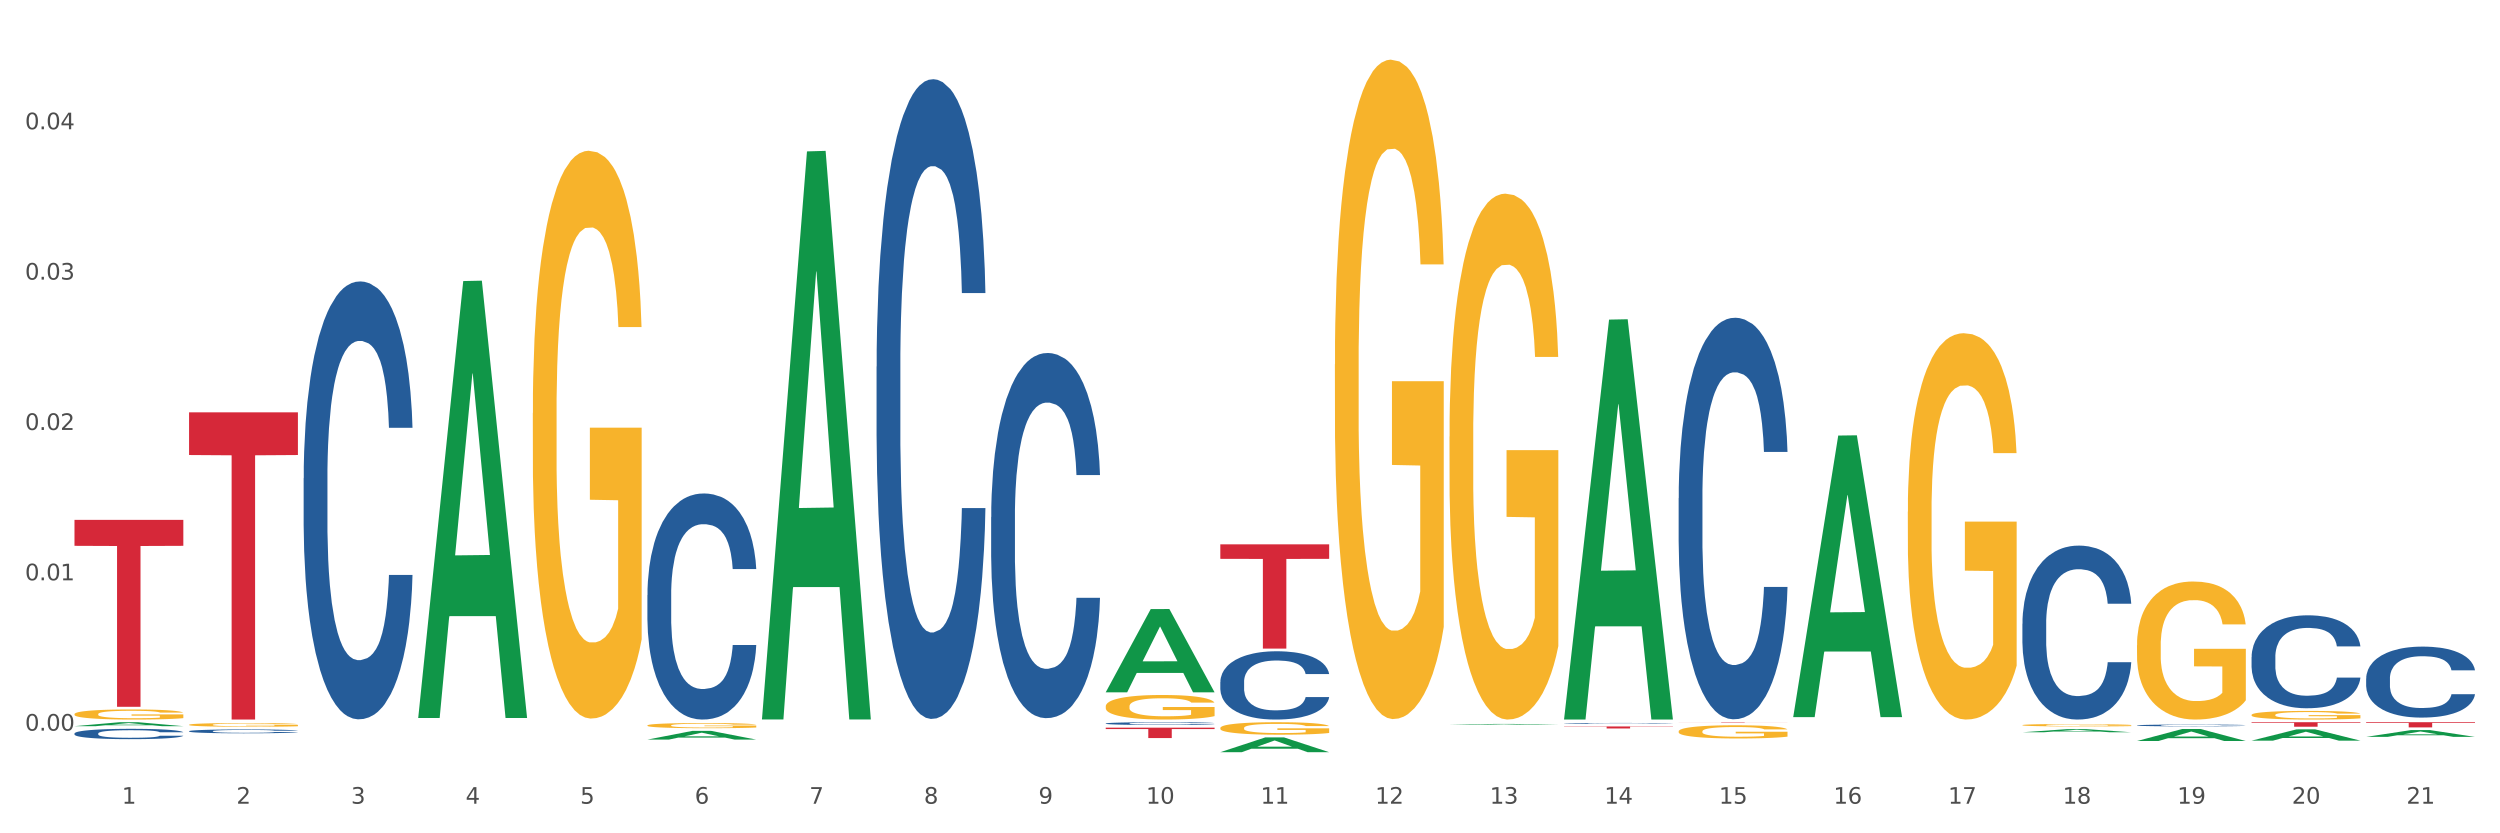 <?xml version="1.0" encoding="utf-8" standalone="no"?>
<!DOCTYPE svg PUBLIC "-//W3C//DTD SVG 1.1//EN"
  "http://www.w3.org/Graphics/SVG/1.1/DTD/svg11.dtd">
<svg xmlns:xlink="http://www.w3.org/1999/xlink" width="1080pt" height="360pt" viewBox="0 0 1080 360" xmlns="http://www.w3.org/2000/svg" version="1.1">
 <rect x="0" y="0" width="1080" height="360" fill="#333333" stroke="none"/>
 <defs>
  <style type="text/css">*{stroke-linejoin: round; stroke-linecap: butt}</style>
 </defs>
 <g id="figure_1">
  <g id="patch_1">
   <path d="M 0 360 
L 1080 360 
L 1080 0 
L 0 0 
z
" style="fill: #ffffff; stroke: #ffffff; stroke-linejoin: miter"/>
  </g>
  <g id="axes_1">
   <g id="matplotlib.axis_1">
    <g id="xtick_1">
     <g id="text_1">
      <!-- 1 -->
      <g style="fill: #4d4d4d" transform="translate(52.633 347.204) scale(0.096 -0.096)">
       <defs>
        <path id="DejaVuSans-31" d="M 794 531 
L 1825 531 
L 1825 4091 
L 703 3866 
L 703 4441 
L 1819 4666 
L 2450 4666 
L 2450 531 
L 3481 531 
L 3481 0 
L 794 0 
L 794 531 
z
" transform="scale(0.016)"/>
       </defs>
       <use xlink:href="#DejaVuSans-31"/>
      </g>
     </g>
    </g>
    <g id="xtick_2">
     <g id="text_2">
      <!-- 2 -->
      <g style="fill: #4d4d4d" transform="translate(102.133 347.204) scale(0.096 -0.096)">
       <defs>
        <path id="DejaVuSans-32" d="M 1228 531 
L 3431 531 
L 3431 0 
L 469 0 
L 469 531 
Q 828 903 1448 1529 
Q 2069 2156 2228 2338 
Q 2531 2678 2651 2914 
Q 2772 3150 2772 3378 
Q 2772 3750 2511 3984 
Q 2250 4219 1831 4219 
Q 1534 4219 1204 4116 
Q 875 4013 500 3803 
L 500 4441 
Q 881 4594 1212 4672 
Q 1544 4750 1819 4750 
Q 2544 4750 2975 4387 
Q 3406 4025 3406 3419 
Q 3406 3131 3298 2873 
Q 3191 2616 2906 2266 
Q 2828 2175 2409 1742 
Q 1991 1309 1228 531 
z
" transform="scale(0.016)"/>
       </defs>
       <use xlink:href="#DejaVuSans-32"/>
      </g>
     </g>
    </g>
    <g id="xtick_3">
     <g id="text_3">
      <!-- 3 -->
      <g style="fill: #4d4d4d" transform="translate(151.633 347.204) scale(0.096 -0.096)">
       <defs>
        <path id="DejaVuSans-33" d="M 2597 2516 
Q 3050 2419 3304 2112 
Q 3559 1806 3559 1356 
Q 3559 666 3084 287 
Q 2609 -91 1734 -91 
Q 1441 -91 1130 -33 
Q 819 25 488 141 
L 488 750 
Q 750 597 1062 519 
Q 1375 441 1716 441 
Q 2309 441 2620 675 
Q 2931 909 2931 1356 
Q 2931 1769 2642 2001 
Q 2353 2234 1838 2234 
L 1294 2234 
L 1294 2753 
L 1863 2753 
Q 2328 2753 2575 2939 
Q 2822 3125 2822 3475 
Q 2822 3834 2567 4026 
Q 2313 4219 1838 4219 
Q 1578 4219 1281 4162 
Q 984 4106 628 3988 
L 628 4550 
Q 988 4650 1302 4700 
Q 1616 4750 1894 4750 
Q 2613 4750 3031 4423 
Q 3450 4097 3450 3541 
Q 3450 3153 3228 2886 
Q 3006 2619 2597 2516 
z
" transform="scale(0.016)"/>
       </defs>
       <use xlink:href="#DejaVuSans-33"/>
      </g>
     </g>
    </g>
    <g id="xtick_4">
     <g id="text_4">
      <!-- 4 -->
      <g style="fill: #4d4d4d" transform="translate(201.133 347.204) scale(0.096 -0.096)">
       <defs>
        <path id="DejaVuSans-34" d="M 2419 4116 
L 825 1625 
L 2419 1625 
L 2419 4116 
z
M 2253 4666 
L 3047 4666 
L 3047 1625 
L 3713 1625 
L 3713 1100 
L 3047 1100 
L 3047 0 
L 2419 0 
L 2419 1100 
L 313 1100 
L 313 1709 
L 2253 4666 
z
" transform="scale(0.016)"/>
       </defs>
       <use xlink:href="#DejaVuSans-34"/>
      </g>
     </g>
    </g>
    <g id="xtick_5">
     <g id="text_5">
      <!-- 5 -->
      <g style="fill: #4d4d4d" transform="translate(250.633 347.204) scale(0.096 -0.096)">
       <defs>
        <path id="DejaVuSans-35" d="M 691 4666 
L 3169 4666 
L 3169 4134 
L 1269 4134 
L 1269 2991 
Q 1406 3038 1543 3061 
Q 1681 3084 1819 3084 
Q 2600 3084 3056 2656 
Q 3513 2228 3513 1497 
Q 3513 744 3044 326 
Q 2575 -91 1722 -91 
Q 1428 -91 1123 -41 
Q 819 9 494 109 
L 494 744 
Q 775 591 1075 516 
Q 1375 441 1709 441 
Q 2250 441 2565 725 
Q 2881 1009 2881 1497 
Q 2881 1984 2565 2268 
Q 2250 2553 1709 2553 
Q 1456 2553 1204 2497 
Q 953 2441 691 2322 
L 691 4666 
z
" transform="scale(0.016)"/>
       </defs>
       <use xlink:href="#DejaVuSans-35"/>
      </g>
     </g>
    </g>
    <g id="xtick_6">
     <g id="text_6">
      <!-- 6 -->
      <g style="fill: #4d4d4d" transform="translate(300.134 347.204) scale(0.096 -0.096)">
       <defs>
        <path id="DejaVuSans-36" d="M 2113 2584 
Q 1688 2584 1439 2293 
Q 1191 2003 1191 1497 
Q 1191 994 1439 701 
Q 1688 409 2113 409 
Q 2538 409 2786 701 
Q 3034 994 3034 1497 
Q 3034 2003 2786 2293 
Q 2538 2584 2113 2584 
z
M 3366 4563 
L 3366 3988 
Q 3128 4100 2886 4159 
Q 2644 4219 2406 4219 
Q 1781 4219 1451 3797 
Q 1122 3375 1075 2522 
Q 1259 2794 1537 2939 
Q 1816 3084 2150 3084 
Q 2853 3084 3261 2657 
Q 3669 2231 3669 1497 
Q 3669 778 3244 343 
Q 2819 -91 2113 -91 
Q 1303 -91 875 529 
Q 447 1150 447 2328 
Q 447 3434 972 4092 
Q 1497 4750 2381 4750 
Q 2619 4750 2861 4703 
Q 3103 4656 3366 4563 
z
" transform="scale(0.016)"/>
       </defs>
       <use xlink:href="#DejaVuSans-36"/>
      </g>
     </g>
    </g>
    <g id="xtick_7">
     <g id="text_7">
      <!-- 7 -->
      <g style="fill: #4d4d4d" transform="translate(349.634 347.204) scale(0.096 -0.096)">
       <defs>
        <path id="DejaVuSans-37" d="M 525 4666 
L 3525 4666 
L 3525 4397 
L 1831 0 
L 1172 0 
L 2766 4134 
L 525 4134 
L 525 4666 
z
" transform="scale(0.016)"/>
       </defs>
       <use xlink:href="#DejaVuSans-37"/>
      </g>
     </g>
    </g>
    <g id="xtick_8">
     <g id="text_8">
      <!-- 8 -->
      <g style="fill: #4d4d4d" transform="translate(399.134 347.204) scale(0.096 -0.096)">
       <defs>
        <path id="DejaVuSans-38" d="M 2034 2216 
Q 1584 2216 1326 1975 
Q 1069 1734 1069 1313 
Q 1069 891 1326 650 
Q 1584 409 2034 409 
Q 2484 409 2743 651 
Q 3003 894 3003 1313 
Q 3003 1734 2745 1975 
Q 2488 2216 2034 2216 
z
M 1403 2484 
Q 997 2584 770 2862 
Q 544 3141 544 3541 
Q 544 4100 942 4425 
Q 1341 4750 2034 4750 
Q 2731 4750 3128 4425 
Q 3525 4100 3525 3541 
Q 3525 3141 3298 2862 
Q 3072 2584 2669 2484 
Q 3125 2378 3379 2068 
Q 3634 1759 3634 1313 
Q 3634 634 3220 271 
Q 2806 -91 2034 -91 
Q 1263 -91 848 271 
Q 434 634 434 1313 
Q 434 1759 690 2068 
Q 947 2378 1403 2484 
z
M 1172 3481 
Q 1172 3119 1398 2916 
Q 1625 2713 2034 2713 
Q 2441 2713 2670 2916 
Q 2900 3119 2900 3481 
Q 2900 3844 2670 4047 
Q 2441 4250 2034 4250 
Q 1625 4250 1398 4047 
Q 1172 3844 1172 3481 
z
" transform="scale(0.016)"/>
       </defs>
       <use xlink:href="#DejaVuSans-38"/>
      </g>
     </g>
    </g>
    <g id="xtick_9">
     <g id="text_9">
      <!-- 9 -->
      <g style="fill: #4d4d4d" transform="translate(448.634 347.204) scale(0.096 -0.096)">
       <defs>
        <path id="DejaVuSans-39" d="M 703 97 
L 703 672 
Q 941 559 1184 500 
Q 1428 441 1663 441 
Q 2288 441 2617 861 
Q 2947 1281 2994 2138 
Q 2813 1869 2534 1725 
Q 2256 1581 1919 1581 
Q 1219 1581 811 2004 
Q 403 2428 403 3163 
Q 403 3881 828 4315 
Q 1253 4750 1959 4750 
Q 2769 4750 3195 4129 
Q 3622 3509 3622 2328 
Q 3622 1225 3098 567 
Q 2575 -91 1691 -91 
Q 1453 -91 1209 -44 
Q 966 3 703 97 
z
M 1959 2075 
Q 2384 2075 2632 2365 
Q 2881 2656 2881 3163 
Q 2881 3666 2632 3958 
Q 2384 4250 1959 4250 
Q 1534 4250 1286 3958 
Q 1038 3666 1038 3163 
Q 1038 2656 1286 2365 
Q 1534 2075 1959 2075 
z
" transform="scale(0.016)"/>
       </defs>
       <use xlink:href="#DejaVuSans-39"/>
      </g>
     </g>
    </g>
    <g id="xtick_10">
     <g id="text_10">
      <!-- 10 -->
      <g style="fill: #4d4d4d" transform="translate(495.079 347.204) scale(0.096 -0.096)">
       <defs>
        <path id="DejaVuSans-30" d="M 2034 4250 
Q 1547 4250 1301 3770 
Q 1056 3291 1056 2328 
Q 1056 1369 1301 889 
Q 1547 409 2034 409 
Q 2525 409 2770 889 
Q 3016 1369 3016 2328 
Q 3016 3291 2770 3770 
Q 2525 4250 2034 4250 
z
M 2034 4750 
Q 2819 4750 3233 4129 
Q 3647 3509 3647 2328 
Q 3647 1150 3233 529 
Q 2819 -91 2034 -91 
Q 1250 -91 836 529 
Q 422 1150 422 2328 
Q 422 3509 836 4129 
Q 1250 4750 2034 4750 
z
" transform="scale(0.016)"/>
       </defs>
       <use xlink:href="#DejaVuSans-31"/>
       <use xlink:href="#DejaVuSans-30" transform="translate(63.623 0)"/>
      </g>
     </g>
    </g>
    <g id="xtick_11">
     <g id="text_11">
      <!-- 11 -->
      <g style="fill: #4d4d4d" transform="translate(544.58 347.204) scale(0.096 -0.096)">
       <use xlink:href="#DejaVuSans-31"/>
       <use xlink:href="#DejaVuSans-31" transform="translate(63.623 0)"/>
      </g>
     </g>
    </g>
    <g id="xtick_12">
     <g id="text_12">
      <!-- 12 -->
      <g style="fill: #4d4d4d" transform="translate(594.08 347.204) scale(0.096 -0.096)">
       <use xlink:href="#DejaVuSans-31"/>
       <use xlink:href="#DejaVuSans-32" transform="translate(63.623 0)"/>
      </g>
     </g>
    </g>
    <g id="xtick_13">
     <g id="text_13">
      <!-- 13 -->
      <g style="fill: #4d4d4d" transform="translate(643.58 347.204) scale(0.096 -0.096)">
       <use xlink:href="#DejaVuSans-31"/>
       <use xlink:href="#DejaVuSans-33" transform="translate(63.623 0)"/>
      </g>
     </g>
    </g>
    <g id="xtick_14">
     <g id="text_14">
      <!-- 14 -->
      <g style="fill: #4d4d4d" transform="translate(693.08 347.204) scale(0.096 -0.096)">
       <use xlink:href="#DejaVuSans-31"/>
       <use xlink:href="#DejaVuSans-34" transform="translate(63.623 0)"/>
      </g>
     </g>
    </g>
    <g id="xtick_15">
     <g id="text_15">
      <!-- 15 -->
      <g style="fill: #4d4d4d" transform="translate(742.58 347.204) scale(0.096 -0.096)">
       <use xlink:href="#DejaVuSans-31"/>
       <use xlink:href="#DejaVuSans-35" transform="translate(63.623 0)"/>
      </g>
     </g>
    </g>
    <g id="xtick_16">
     <g id="text_16">
      <!-- 16 -->
      <g style="fill: #4d4d4d" transform="translate(792.08 347.204) scale(0.096 -0.096)">
       <use xlink:href="#DejaVuSans-31"/>
       <use xlink:href="#DejaVuSans-36" transform="translate(63.623 0)"/>
      </g>
     </g>
    </g>
    <g id="xtick_17">
     <g id="text_17">
      <!-- 17 -->
      <g style="fill: #4d4d4d" transform="translate(841.58 347.204) scale(0.096 -0.096)">
       <use xlink:href="#DejaVuSans-31"/>
       <use xlink:href="#DejaVuSans-37" transform="translate(63.623 0)"/>
      </g>
     </g>
    </g>
    <g id="xtick_18">
     <g id="text_18">
      <!-- 18 -->
      <g style="fill: #4d4d4d" transform="translate(891.08 347.204) scale(0.096 -0.096)">
       <use xlink:href="#DejaVuSans-31"/>
       <use xlink:href="#DejaVuSans-38" transform="translate(63.623 0)"/>
      </g>
     </g>
    </g>
    <g id="xtick_19">
     <g id="text_19">
      <!-- 19 -->
      <g style="fill: #4d4d4d" transform="translate(940.58 347.204) scale(0.096 -0.096)">
       <use xlink:href="#DejaVuSans-31"/>
       <use xlink:href="#DejaVuSans-39" transform="translate(63.623 0)"/>
      </g>
     </g>
    </g>
    <g id="xtick_20">
     <g id="text_20">
      <!-- 20 -->
      <g style="fill: #4d4d4d" transform="translate(990.08 347.204) scale(0.096 -0.096)">
       <use xlink:href="#DejaVuSans-32"/>
       <use xlink:href="#DejaVuSans-30" transform="translate(63.623 0)"/>
      </g>
     </g>
    </g>
    <g id="xtick_21">
     <g id="text_21">
      <!-- 21 -->
      <g style="fill: #4d4d4d" transform="translate(1039.58 347.204) scale(0.096 -0.096)">
       <use xlink:href="#DejaVuSans-32"/>
       <use xlink:href="#DejaVuSans-31" transform="translate(63.623 0)"/>
      </g>
     </g>
    </g>
    <g id="xtick_22"/>
    <g id="xtick_23"/>
    <g id="xtick_24"/>
    <g id="xtick_25"/>
    <g id="xtick_26"/>
    <g id="xtick_27"/>
    <g id="xtick_28"/>
    <g id="xtick_29"/>
    <g id="xtick_30"/>
    <g id="xtick_31"/>
    <g id="xtick_32"/>
    <g id="xtick_33"/>
    <g id="xtick_34"/>
    <g id="xtick_35"/>
    <g id="xtick_36"/>
    <g id="xtick_37"/>
    <g id="xtick_38"/>
    <g id="xtick_39"/>
    <g id="xtick_40"/>
    <g id="xtick_41"/>
   </g>
   <g id="matplotlib.axis_2">
    <g id="ytick_1">
     <g id="text_22">
      <!-- 0.00 -->
      <g style="fill: #4d4d4d" transform="translate(10.8 315.643) scale(0.096 -0.096)">
       <defs>
        <path id="DejaVuSans-2e" d="M 684 794 
L 1344 794 
L 1344 0 
L 684 0 
L 684 794 
z
" transform="scale(0.016)"/>
       </defs>
       <use xlink:href="#DejaVuSans-30"/>
       <use xlink:href="#DejaVuSans-2e" transform="translate(63.623 0)"/>
       <use xlink:href="#DejaVuSans-30" transform="translate(95.41 0)"/>
       <use xlink:href="#DejaVuSans-30" transform="translate(159.033 0)"/>
      </g>
     </g>
    </g>
    <g id="ytick_2">
     <g id="text_23">
      <!-- 0.01 -->
      <g style="fill: #4d4d4d" transform="translate(10.8 250.694) scale(0.096 -0.096)">
       <use xlink:href="#DejaVuSans-30"/>
       <use xlink:href="#DejaVuSans-2e" transform="translate(63.623 0)"/>
       <use xlink:href="#DejaVuSans-30" transform="translate(95.41 0)"/>
       <use xlink:href="#DejaVuSans-31" transform="translate(159.033 0)"/>
      </g>
     </g>
    </g>
    <g id="ytick_3">
     <g id="text_24">
      <!-- 0.02 -->
      <g style="fill: #4d4d4d" transform="translate(10.8 185.745) scale(0.096 -0.096)">
       <use xlink:href="#DejaVuSans-30"/>
       <use xlink:href="#DejaVuSans-2e" transform="translate(63.623 0)"/>
       <use xlink:href="#DejaVuSans-30" transform="translate(95.41 0)"/>
       <use xlink:href="#DejaVuSans-32" transform="translate(159.033 0)"/>
      </g>
     </g>
    </g>
    <g id="ytick_4">
     <g id="text_25">
      <!-- 0.03 -->
      <g style="fill: #4d4d4d" transform="translate(10.8 120.796) scale(0.096 -0.096)">
       <use xlink:href="#DejaVuSans-30"/>
       <use xlink:href="#DejaVuSans-2e" transform="translate(63.623 0)"/>
       <use xlink:href="#DejaVuSans-30" transform="translate(95.41 0)"/>
       <use xlink:href="#DejaVuSans-33" transform="translate(159.033 0)"/>
      </g>
     </g>
    </g>
    <g id="ytick_5">
     <g id="text_26">
      <!-- 0.04 -->
      <g style="fill: #4d4d4d" transform="translate(10.8 55.847) scale(0.096 -0.096)">
       <use xlink:href="#DejaVuSans-30"/>
       <use xlink:href="#DejaVuSans-2e" transform="translate(63.623 0)"/>
       <use xlink:href="#DejaVuSans-30" transform="translate(95.41 0)"/>
       <use xlink:href="#DejaVuSans-34" transform="translate(159.033 0)"/>
      </g>
     </g>
    </g>
    <g id="ytick_6"/>
    <g id="ytick_7"/>
    <g id="ytick_8"/>
    <g id="ytick_9"/>
    <g id="ytick_10"/>
   </g>
   <g id="PolyCollection_1">
    <path d="M 32.175 313.702 
L 32.223 313.701 
L 51.615 311.997 
L 59.663 311.995 
L 79.2 313.705 
L 69.892 313.705 
L 65.674 313.307 
L 45.652 313.307 
L 45.507 313.314 
L 41.435 313.705 
L 32.175 313.705 
L 32.175 313.702 
L 48.173 313.07 
L 63.153 313.068 
L 55.736 312.36 
L 55.639 312.357 
L 55.542 312.361 
L 48.125 313.068 
L 48.173 313.07 
L 32.175 313.702 
z
" clip-path="url(#p86ffda171d)" style="fill: #109648"/>
    <path d="M 81.675 178.123 
L 128.7 178.123 
L 128.7 196.568 
L 110.202 196.692 
L 110.202 310.85 
L 100.062 310.85 
L 100.062 196.692 
L 81.675 196.568 
L 81.675 178.248 
L 81.675 178.123 
z
" clip-path="url(#p86ffda171d)" style="fill: #d62839"/>
    <path d="M 32.175 224.573 
L 79.2 224.573 
L 79.2 235.796 
L 60.702 235.872 
L 60.702 305.336 
L 50.562 305.336 
L 50.562 235.872 
L 32.175 235.796 
L 32.175 224.649 
L 32.175 224.573 
z
" clip-path="url(#p86ffda171d)" style="fill: #d62839"/>
    <path d="M 32.175 308.5 
L 32.231 308.496 
L 32.231 308.353 
L 32.342 308.229 
L 32.897 307.93 
L 33.73 307.682 
L 34.34 307.551 
L 34.951 307.443 
L 35.673 307.335 
L 36.561 307.223 
L 38.171 307.06 
L 39.17 306.976 
L 40.392 306.888 
L 42.613 306.761 
L 44.223 306.689 
L 45.888 306.629 
L 48.609 306.557 
L 50.385 306.525 
L 52.273 306.501 
L 54.549 306.485 
L 56.27 306.481 
L 60.046 306.493 
L 63.266 306.529 
L 64.82 306.557 
L 66.819 306.605 
L 67.874 306.637 
L 69.595 306.701 
L 71.372 306.784 
L 72.593 306.856 
L 74.425 306.992 
L 75.813 307.128 
L 77.09 307.295 
L 77.756 307.411 
L 78.256 307.519 
L 78.7 307.642 
L 79.144 307.838 
L 69.151 307.838 
L 68.762 307.698 
L 68.152 307.567 
L 67.263 307.439 
L 66.486 307.359 
L 65.154 307.259 
L 63.932 307.195 
L 62.655 307.148 
L 61.101 307.108 
L 59.879 307.088 
L 58.158 307.072 
L 54.771 307.076 
L 52.495 307.108 
L 50.941 307.148 
L 49.941 307.183 
L 49.053 307.223 
L 48.054 307.279 
L 46.888 307.363 
L 46.055 307.439 
L 45.222 307.535 
L 44.556 307.63 
L 43.945 307.742 
L 43.445 307.862 
L 43.057 307.985 
L 42.724 308.137 
L 42.446 308.388 
L 42.446 308.935 
L 42.557 309.059 
L 42.835 309.222 
L 43.168 309.346 
L 43.723 309.494 
L 44.223 309.594 
L 45.167 309.737 
L 46.221 309.857 
L 47.054 309.933 
L 47.887 309.997 
L 49.331 310.084 
L 50.941 310.156 
L 52.329 310.2 
L 54.216 310.24 
L 55.493 310.256 
L 56.604 310.264 
L 59.324 310.264 
L 61.267 310.252 
L 63.432 310.224 
L 65.098 310.188 
L 66.486 310.144 
L 68.041 310.072 
L 69.04 310.005 
L 69.04 309.171 
L 56.826 309.167 
L 56.826 308.612 
L 79.2 308.612 
L 79.2 310.24 
L 78.256 310.324 
L 77.201 310.4 
L 76.091 310.467 
L 74.425 310.551 
L 72.427 310.631 
L 70.65 310.687 
L 68.762 310.735 
L 66.542 310.779 
L 63.655 310.819 
L 61.878 310.834 
L 59.657 310.846 
L 57.048 310.85 
L 54.771 310.842 
L 52.551 310.822 
L 50.219 310.787 
L 47.943 310.735 
L 46.221 310.683 
L 44.5 310.619 
L 42.668 310.535 
L 41.225 310.455 
L 40.114 310.384 
L 38.893 310.292 
L 37.56 310.172 
L 36.561 310.064 
L 35.673 309.953 
L 34.729 309.809 
L 34.063 309.685 
L 33.396 309.53 
L 33.008 309.414 
L 32.564 309.234 
L 32.231 308.983 
L 32.175 308.5 
z
" clip-path="url(#p86ffda171d)" style="fill: #f7b32b"/>
    <path d="M 32.175 316.859 
L 32.231 316.855 
L 32.231 316.74 
L 32.397 316.585 
L 33.009 316.3 
L 33.787 316.083 
L 35.121 315.83 
L 35.844 315.724 
L 36.789 315.606 
L 38.734 315.414 
L 40.957 315.25 
L 42.514 315.161 
L 43.681 315.103 
L 46.294 315.001 
L 47.794 314.956 
L 49.351 314.92 
L 50.685 314.895 
L 52.908 314.867 
L 54.687 314.854 
L 56.744 314.85 
L 58.467 314.854 
L 60.746 314.871 
L 64.081 314.92 
L 65.359 314.948 
L 67.082 314.997 
L 68.861 315.063 
L 70.306 315.128 
L 71.974 315.222 
L 73.697 315.344 
L 75.365 315.499 
L 76.532 315.642 
L 77.477 315.793 
L 78.311 315.977 
L 78.922 316.177 
L 79.2 316.344 
L 69.028 316.344 
L 68.75 316.193 
L 68.194 316.03 
L 67.638 315.92 
L 67.027 315.83 
L 66.082 315.728 
L 65.248 315.663 
L 63.859 315.585 
L 62.58 315.536 
L 61.524 315.508 
L 60.245 315.483 
L 57.522 315.459 
L 55.576 315.459 
L 54.353 315.467 
L 52.853 315.487 
L 51.574 315.516 
L 50.073 315.565 
L 48.906 315.618 
L 47.739 315.687 
L 47.072 315.736 
L 46.071 315.826 
L 45.404 315.899 
L 44.515 316.026 
L 44.015 316.116 
L 43.125 316.349 
L 42.736 316.52 
L 42.569 316.638 
L 42.458 316.769 
L 42.458 317.406 
L 42.792 317.692 
L 43.07 317.814 
L 43.514 317.953 
L 44.348 318.133 
L 45.571 318.308 
L 46.849 318.435 
L 47.906 318.512 
L 48.906 318.569 
L 49.907 318.614 
L 51.13 318.655 
L 52.13 318.68 
L 53.631 318.704 
L 55.41 318.716 
L 56.799 318.716 
L 59.634 318.696 
L 60.913 318.676 
L 62.135 318.647 
L 63.469 318.602 
L 64.526 318.553 
L 65.137 318.516 
L 66.138 318.439 
L 66.916 318.357 
L 67.583 318.263 
L 68.027 318.182 
L 68.528 318.059 
L 68.917 317.92 
L 69.028 317.847 
L 79.2 317.847 
L 78.978 317.994 
L 78.589 318.137 
L 77.81 318.329 
L 77.199 318.439 
L 76.254 318.573 
L 75.253 318.688 
L 73.864 318.814 
L 72.585 318.908 
L 71.251 318.99 
L 69.806 319.063 
L 67.194 319.165 
L 66.249 319.194 
L 64.248 319.243 
L 62.691 319.272 
L 60.412 319.3 
L 58.078 319.316 
L 55.632 319.321 
L 53.464 319.312 
L 51.074 319.288 
L 49.573 319.263 
L 47.906 319.227 
L 45.96 319.17 
L 44.126 319.1 
L 42.403 319.018 
L 40.791 318.925 
L 39.29 318.818 
L 37.344 318.643 
L 35.899 318.471 
L 34.843 318.312 
L 34.12 318.177 
L 33.398 318.006 
L 33.009 317.888 
L 32.397 317.602 
L 32.175 317.337 
L 32.175 316.859 
z
" clip-path="url(#p86ffda171d)" style="fill: #255c99"/>
    <path d="M 81.675 315.864 
L 81.731 315.863 
L 81.731 315.82 
L 81.897 315.762 
L 82.509 315.655 
L 83.287 315.574 
L 84.621 315.479 
L 85.344 315.439 
L 86.289 315.395 
L 88.234 315.323 
L 90.457 315.262 
L 92.014 315.229 
L 93.181 315.207 
L 95.794 315.169 
L 97.294 315.152 
L 98.851 315.138 
L 100.185 315.129 
L 102.408 315.119 
L 104.187 315.114 
L 106.244 315.113 
L 107.967 315.114 
L 110.246 315.12 
L 113.581 315.138 
L 114.859 315.149 
L 116.582 315.168 
L 118.361 315.192 
L 119.806 315.216 
L 121.474 315.252 
L 123.197 315.297 
L 124.865 315.355 
L 126.032 315.409 
L 126.977 315.465 
L 127.811 315.534 
L 128.422 315.609 
L 128.7 315.672 
L 118.528 315.672 
L 118.25 315.615 
L 117.694 315.554 
L 117.138 315.513 
L 116.527 315.479 
L 115.582 315.441 
L 114.748 315.417 
L 113.359 315.388 
L 112.08 315.369 
L 111.024 315.359 
L 109.745 315.349 
L 107.022 315.34 
L 105.076 315.34 
L 103.853 315.343 
L 102.353 315.351 
L 101.074 315.362 
L 99.573 315.38 
L 98.406 315.4 
L 97.239 315.426 
L 96.572 315.444 
L 95.571 315.478 
L 94.904 315.505 
L 94.015 315.553 
L 93.515 315.586 
L 92.625 315.673 
L 92.236 315.737 
L 92.069 315.782 
L 91.958 315.831 
L 91.958 316.069 
L 92.292 316.176 
L 92.57 316.222 
L 93.014 316.274 
L 93.848 316.341 
L 95.071 316.407 
L 96.349 316.454 
L 97.406 316.483 
L 98.406 316.504 
L 99.407 316.521 
L 100.63 316.537 
L 101.63 316.546 
L 103.131 316.555 
L 104.91 316.559 
L 106.299 316.559 
L 109.134 316.552 
L 110.412 316.544 
L 111.635 316.533 
L 112.969 316.517 
L 114.026 316.498 
L 114.637 316.485 
L 115.638 316.456 
L 116.416 316.425 
L 117.083 316.39 
L 117.527 316.359 
L 118.028 316.313 
L 118.417 316.262 
L 118.528 316.234 
L 128.7 316.234 
L 128.478 316.289 
L 128.089 316.342 
L 127.31 316.414 
L 126.699 316.456 
L 125.754 316.506 
L 124.753 316.549 
L 123.364 316.596 
L 122.085 316.631 
L 120.751 316.662 
L 119.306 316.689 
L 116.694 316.728 
L 115.749 316.738 
L 113.748 316.757 
L 112.191 316.767 
L 109.912 316.778 
L 107.578 316.784 
L 105.132 316.786 
L 102.964 316.783 
L 100.574 316.773 
L 99.073 316.764 
L 97.406 316.75 
L 95.46 316.729 
L 93.626 316.703 
L 91.903 316.673 
L 90.291 316.637 
L 88.79 316.598 
L 86.844 316.532 
L 85.399 316.468 
L 84.343 316.408 
L 83.62 316.358 
L 82.898 316.294 
L 82.509 316.249 
L 81.897 316.142 
L 81.675 316.043 
L 81.675 315.864 
z
" clip-path="url(#p86ffda171d)" style="fill: #255c99"/>
    <path d="M 131.175 206.576 
L 131.231 206.403 
L 131.231 201.565 
L 131.397 195 
L 132.009 182.907 
L 132.787 173.75 
L 134.121 163.039 
L 134.844 158.547 
L 135.789 153.537 
L 137.734 145.417 
L 139.957 138.506 
L 141.514 134.706 
L 142.681 132.287 
L 145.294 127.968 
L 146.794 126.067 
L 148.351 124.512 
L 149.685 123.476 
L 151.908 122.266 
L 153.687 121.748 
L 155.744 121.575 
L 157.467 121.748 
L 159.746 122.439 
L 163.081 124.512 
L 164.359 125.722 
L 166.082 127.795 
L 167.861 130.559 
L 169.306 133.323 
L 170.974 137.297 
L 172.697 142.48 
L 174.365 149.045 
L 175.532 155.092 
L 176.477 161.484 
L 177.311 169.258 
L 177.922 177.724 
L 178.2 184.807 
L 168.028 184.807 
L 167.75 178.415 
L 167.194 171.504 
L 166.638 166.84 
L 166.027 163.039 
L 165.082 158.72 
L 164.248 155.956 
L 162.859 152.673 
L 161.58 150.6 
L 160.524 149.39 
L 159.245 148.354 
L 156.522 147.317 
L 154.576 147.317 
L 153.353 147.663 
L 151.853 148.527 
L 150.574 149.736 
L 149.073 151.809 
L 147.906 154.055 
L 146.739 156.992 
L 146.072 159.065 
L 145.071 162.866 
L 144.404 165.976 
L 143.515 171.332 
L 143.015 175.132 
L 142.125 184.98 
L 141.736 192.236 
L 141.569 197.246 
L 141.458 202.775 
L 141.458 229.726 
L 141.792 241.82 
L 142.07 247.002 
L 142.514 252.876 
L 143.348 260.478 
L 144.571 267.907 
L 145.849 273.263 
L 146.906 276.545 
L 147.906 278.964 
L 148.907 280.864 
L 150.13 282.592 
L 151.13 283.629 
L 152.631 284.665 
L 154.41 285.183 
L 155.799 285.183 
L 158.634 284.32 
L 159.912 283.456 
L 161.135 282.246 
L 162.469 280.346 
L 163.526 278.273 
L 164.137 276.718 
L 165.137 273.435 
L 165.916 269.98 
L 166.583 266.007 
L 167.027 262.551 
L 167.528 257.368 
L 167.917 251.494 
L 168.028 248.385 
L 178.2 248.385 
L 177.978 254.604 
L 177.589 260.651 
L 176.81 268.771 
L 176.199 273.435 
L 175.254 279.137 
L 174.253 283.974 
L 172.864 289.33 
L 171.585 293.303 
L 170.251 296.759 
L 168.806 299.868 
L 166.194 304.188 
L 165.249 305.397 
L 163.248 307.47 
L 161.691 308.679 
L 159.412 309.889 
L 157.078 310.58 
L 154.632 310.753 
L 152.464 310.407 
L 150.074 309.371 
L 148.573 308.334 
L 146.906 306.779 
L 144.96 304.36 
L 143.126 301.423 
L 141.403 297.968 
L 139.791 293.994 
L 138.29 289.503 
L 136.344 282.074 
L 134.899 274.818 
L 133.843 268.08 
L 133.12 262.379 
L 132.398 255.122 
L 132.009 250.112 
L 131.397 238.019 
L 131.175 226.789 
L 131.175 206.576 
z
" clip-path="url(#p86ffda171d)" style="fill: #255c99"/>
    <path d="M 477.675 314.341 
L 524.7 314.341 
L 524.7 314.966 
L 506.202 314.971 
L 506.202 318.839 
L 496.062 318.839 
L 496.062 314.971 
L 477.675 314.966 
L 477.675 314.345 
L 477.675 314.341 
z
" clip-path="url(#p86ffda171d)" style="fill: #d62839"/>
    <path d="M 279.675 257.064 
L 279.731 256.975 
L 279.731 254.477 
L 279.897 251.087 
L 280.509 244.844 
L 281.287 240.116 
L 282.621 234.586 
L 283.344 232.267 
L 284.289 229.68 
L 286.234 225.487 
L 288.457 221.92 
L 290.014 219.957 
L 291.181 218.708 
L 293.794 216.478 
L 295.294 215.497 
L 296.851 214.694 
L 298.185 214.159 
L 300.408 213.535 
L 302.187 213.267 
L 304.244 213.178 
L 305.967 213.267 
L 308.246 213.624 
L 311.581 214.694 
L 312.859 215.319 
L 314.582 216.389 
L 316.361 217.816 
L 317.806 219.244 
L 319.474 221.295 
L 321.197 223.971 
L 322.865 227.361 
L 324.032 230.483 
L 324.977 233.783 
L 325.811 237.797 
L 326.422 242.168 
L 326.7 245.825 
L 316.528 245.825 
L 316.25 242.524 
L 315.694 238.956 
L 315.138 236.548 
L 314.527 234.586 
L 313.582 232.356 
L 312.748 230.929 
L 311.359 229.234 
L 310.08 228.163 
L 309.024 227.539 
L 307.745 227.004 
L 305.022 226.469 
L 303.076 226.469 
L 301.853 226.647 
L 300.353 227.093 
L 299.074 227.717 
L 297.573 228.788 
L 296.406 229.947 
L 295.239 231.464 
L 294.572 232.534 
L 293.571 234.497 
L 292.904 236.102 
L 292.015 238.867 
L 291.515 240.83 
L 290.625 245.914 
L 290.236 249.66 
L 290.069 252.247 
L 289.958 255.101 
L 289.958 269.016 
L 290.292 275.26 
L 290.57 277.936 
L 291.014 280.969 
L 291.848 284.894 
L 293.071 288.729 
L 294.349 291.494 
L 295.406 293.189 
L 296.406 294.438 
L 297.407 295.419 
L 298.63 296.311 
L 299.63 296.846 
L 301.131 297.381 
L 302.91 297.649 
L 304.299 297.649 
L 307.134 297.203 
L 308.413 296.757 
L 309.635 296.133 
L 310.969 295.151 
L 312.026 294.081 
L 312.637 293.278 
L 313.637 291.584 
L 314.416 289.8 
L 315.083 287.748 
L 315.527 285.964 
L 316.028 283.288 
L 316.417 280.255 
L 316.528 278.65 
L 326.7 278.65 
L 326.478 281.861 
L 326.089 284.983 
L 325.31 289.175 
L 324.699 291.584 
L 323.754 294.527 
L 322.753 297.025 
L 321.364 299.79 
L 320.085 301.841 
L 318.751 303.625 
L 317.306 305.231 
L 314.694 307.461 
L 313.749 308.085 
L 311.748 309.156 
L 310.191 309.78 
L 307.912 310.404 
L 305.578 310.761 
L 303.132 310.85 
L 300.964 310.672 
L 298.574 310.137 
L 297.073 309.602 
L 295.406 308.799 
L 293.46 307.55 
L 291.626 306.034 
L 289.903 304.25 
L 288.291 302.198 
L 286.79 299.879 
L 284.844 296.043 
L 283.399 292.297 
L 282.343 288.818 
L 281.62 285.875 
L 280.898 282.129 
L 280.509 279.542 
L 279.897 273.298 
L 279.675 267.5 
L 279.675 257.064 
z
" clip-path="url(#p86ffda171d)" style="fill: #255c99"/>
    <path d="M 428.175 223.373 
L 428.231 223.229 
L 428.231 219.195 
L 428.397 213.72 
L 429.009 203.635 
L 429.787 196 
L 431.121 187.068 
L 431.844 183.322 
L 432.789 179.144 
L 434.734 172.373 
L 436.957 166.61 
L 438.514 163.44 
L 439.681 161.424 
L 442.294 157.822 
L 443.794 156.237 
L 445.351 154.94 
L 446.685 154.076 
L 448.908 153.068 
L 450.687 152.635 
L 452.744 152.491 
L 454.467 152.635 
L 456.746 153.212 
L 460.081 154.94 
L 461.359 155.949 
L 463.082 157.678 
L 464.861 159.983 
L 466.306 162.288 
L 467.974 165.602 
L 469.697 169.924 
L 471.365 175.398 
L 472.532 180.441 
L 473.477 185.771 
L 474.311 192.254 
L 474.922 199.313 
L 475.2 205.22 
L 465.028 205.22 
L 464.75 199.89 
L 464.194 194.127 
L 463.638 190.237 
L 463.027 187.068 
L 462.082 183.466 
L 461.248 181.161 
L 459.859 178.424 
L 458.58 176.695 
L 457.524 175.686 
L 456.245 174.822 
L 453.522 173.957 
L 451.576 173.957 
L 450.353 174.246 
L 448.853 174.966 
L 447.574 175.974 
L 446.073 177.703 
L 444.906 179.576 
L 443.739 182.025 
L 443.072 183.754 
L 442.071 186.924 
L 441.404 189.517 
L 440.515 193.983 
L 440.015 197.152 
L 439.125 205.364 
L 438.736 211.415 
L 438.569 215.593 
L 438.458 220.203 
L 438.458 242.678 
L 438.792 252.763 
L 439.07 257.085 
L 439.514 261.983 
L 440.348 268.322 
L 441.571 274.517 
L 442.849 278.983 
L 443.906 281.72 
L 444.906 283.737 
L 445.907 285.322 
L 447.13 286.763 
L 448.13 287.627 
L 449.631 288.492 
L 451.41 288.924 
L 452.799 288.924 
L 455.634 288.203 
L 456.913 287.483 
L 458.135 286.475 
L 459.469 284.89 
L 460.526 283.161 
L 461.137 281.864 
L 462.137 279.127 
L 462.916 276.246 
L 463.583 272.932 
L 464.027 270.051 
L 464.528 265.729 
L 464.917 260.83 
L 465.028 258.237 
L 475.2 258.237 
L 474.978 263.424 
L 474.589 268.466 
L 473.81 275.237 
L 473.199 279.127 
L 472.254 283.881 
L 471.253 287.915 
L 469.864 292.381 
L 468.585 295.695 
L 467.251 298.576 
L 465.806 301.17 
L 463.194 304.771 
L 462.249 305.78 
L 460.248 307.509 
L 458.691 308.517 
L 456.412 309.525 
L 454.078 310.102 
L 451.632 310.246 
L 449.464 309.958 
L 447.074 309.093 
L 445.573 308.229 
L 443.906 306.932 
L 441.96 304.915 
L 440.126 302.466 
L 438.403 299.585 
L 436.791 296.271 
L 435.29 292.525 
L 433.344 286.331 
L 431.899 280.28 
L 430.843 274.661 
L 430.12 269.907 
L 429.398 263.856 
L 429.009 259.678 
L 428.397 249.593 
L 428.175 240.229 
L 428.175 223.373 
z
" clip-path="url(#p86ffda171d)" style="fill: #255c99"/>
    <path d="M 527.175 294.602 
L 527.231 294.575 
L 527.231 293.82 
L 527.397 292.796 
L 528.009 290.91 
L 528.787 289.482 
L 530.121 287.811 
L 530.844 287.111 
L 531.789 286.329 
L 533.734 285.063 
L 535.957 283.985 
L 537.514 283.392 
L 538.681 283.015 
L 541.294 282.341 
L 542.794 282.045 
L 544.351 281.802 
L 545.685 281.641 
L 547.908 281.452 
L 549.687 281.371 
L 551.744 281.344 
L 553.467 281.371 
L 555.746 281.479 
L 559.081 281.802 
L 560.359 281.991 
L 562.082 282.314 
L 563.861 282.746 
L 565.306 283.177 
L 566.974 283.796 
L 568.697 284.605 
L 570.365 285.629 
L 571.532 286.572 
L 572.477 287.569 
L 573.311 288.782 
L 573.922 290.102 
L 574.2 291.207 
L 564.028 291.207 
L 563.75 290.21 
L 563.194 289.132 
L 562.638 288.404 
L 562.027 287.811 
L 561.082 287.138 
L 560.248 286.707 
L 558.859 286.195 
L 557.58 285.871 
L 556.524 285.683 
L 555.245 285.521 
L 552.522 285.359 
L 550.576 285.359 
L 549.353 285.413 
L 547.853 285.548 
L 546.574 285.737 
L 545.073 286.06 
L 543.906 286.41 
L 542.739 286.868 
L 542.072 287.192 
L 541.071 287.784 
L 540.404 288.27 
L 539.515 289.105 
L 539.015 289.698 
L 538.125 291.234 
L 537.736 292.365 
L 537.569 293.147 
L 537.458 294.009 
L 537.458 298.213 
L 537.792 300.099 
L 538.07 300.907 
L 538.514 301.823 
L 539.348 303.009 
L 540.571 304.168 
L 541.849 305.003 
L 542.906 305.515 
L 543.906 305.892 
L 544.907 306.189 
L 546.13 306.458 
L 547.13 306.62 
L 548.631 306.782 
L 550.41 306.862 
L 551.799 306.862 
L 554.634 306.728 
L 555.913 306.593 
L 557.135 306.404 
L 558.469 306.108 
L 559.526 305.785 
L 560.137 305.542 
L 561.138 305.03 
L 561.916 304.491 
L 562.583 303.871 
L 563.027 303.332 
L 563.528 302.524 
L 563.917 301.608 
L 564.028 301.123 
L 574.2 301.123 
L 573.978 302.093 
L 573.589 303.036 
L 572.81 304.303 
L 572.199 305.03 
L 571.254 305.919 
L 570.253 306.674 
L 568.864 307.509 
L 567.585 308.129 
L 566.251 308.668 
L 564.806 309.153 
L 562.194 309.826 
L 561.249 310.015 
L 559.248 310.338 
L 557.691 310.527 
L 555.412 310.716 
L 553.078 310.823 
L 550.632 310.85 
L 548.464 310.797 
L 546.074 310.635 
L 544.573 310.473 
L 542.906 310.231 
L 540.96 309.853 
L 539.126 309.395 
L 537.403 308.856 
L 535.791 308.237 
L 534.29 307.536 
L 532.344 306.377 
L 530.899 305.246 
L 529.843 304.195 
L 529.12 303.305 
L 528.398 302.174 
L 528.009 301.392 
L 527.397 299.506 
L 527.175 297.755 
L 527.175 294.602 
z
" clip-path="url(#p86ffda171d)" style="fill: #255c99"/>
    <path d="M 675.675 312.48 
L 675.731 312.48 
L 675.731 312.471 
L 675.897 312.458 
L 676.509 312.435 
L 677.287 312.418 
L 678.621 312.397 
L 679.344 312.389 
L 680.289 312.379 
L 682.234 312.364 
L 684.457 312.351 
L 686.014 312.344 
L 687.181 312.339 
L 689.794 312.331 
L 691.294 312.327 
L 692.851 312.324 
L 694.185 312.322 
L 696.408 312.32 
L 698.187 312.319 
L 700.244 312.318 
L 701.967 312.319 
L 704.246 312.32 
L 707.581 312.324 
L 708.859 312.326 
L 710.582 312.33 
L 712.361 312.336 
L 713.806 312.341 
L 715.474 312.348 
L 717.197 312.358 
L 718.865 312.371 
L 720.032 312.382 
L 720.977 312.395 
L 721.811 312.409 
L 722.422 312.425 
L 722.7 312.439 
L 712.528 312.439 
L 712.25 312.427 
L 711.694 312.414 
L 711.138 312.405 
L 710.527 312.397 
L 709.582 312.389 
L 708.748 312.384 
L 707.359 312.378 
L 706.08 312.374 
L 705.024 312.371 
L 703.745 312.37 
L 701.022 312.368 
L 699.076 312.368 
L 697.853 312.368 
L 696.353 312.37 
L 695.074 312.372 
L 693.573 312.376 
L 692.406 312.38 
L 691.239 312.386 
L 690.572 312.39 
L 689.571 312.397 
L 688.904 312.403 
L 688.015 312.413 
L 687.515 312.421 
L 686.625 312.439 
L 686.236 312.453 
L 686.069 312.463 
L 685.958 312.473 
L 685.958 312.525 
L 686.292 312.548 
L 686.57 312.557 
L 687.014 312.569 
L 687.848 312.583 
L 689.071 312.597 
L 690.349 312.608 
L 691.406 312.614 
L 692.406 312.618 
L 693.407 312.622 
L 694.63 312.625 
L 695.63 312.627 
L 697.131 312.629 
L 698.91 312.63 
L 700.299 312.63 
L 703.134 312.629 
L 704.413 312.627 
L 705.635 312.625 
L 706.969 312.621 
L 708.026 312.617 
L 708.637 312.614 
L 709.638 312.608 
L 710.416 312.601 
L 711.083 312.594 
L 711.527 312.587 
L 712.028 312.577 
L 712.417 312.566 
L 712.528 312.56 
L 722.7 312.56 
L 722.478 312.572 
L 722.089 312.583 
L 721.31 312.599 
L 720.699 312.608 
L 719.754 312.619 
L 718.753 312.628 
L 717.364 312.638 
L 716.085 312.646 
L 714.751 312.652 
L 713.306 312.658 
L 710.694 312.666 
L 709.749 312.669 
L 707.748 312.673 
L 706.191 312.675 
L 703.912 312.677 
L 701.578 312.679 
L 699.132 312.679 
L 696.964 312.678 
L 694.574 312.676 
L 693.073 312.674 
L 691.406 312.671 
L 689.46 312.667 
L 687.626 312.661 
L 685.903 312.655 
L 684.291 312.647 
L 682.79 312.638 
L 680.844 312.624 
L 679.399 312.61 
L 678.343 312.598 
L 677.62 312.587 
L 676.898 312.573 
L 676.509 312.563 
L 675.897 312.54 
L 675.675 312.519 
L 675.675 312.48 
z
" clip-path="url(#p86ffda171d)" style="fill: #255c99"/>
    <path d="M 725.175 215.211 
L 725.231 215.052 
L 725.231 210.616 
L 725.397 204.596 
L 726.009 193.507 
L 726.787 185.11 
L 728.121 175.288 
L 728.844 171.169 
L 729.789 166.575 
L 731.734 159.129 
L 733.957 152.792 
L 735.514 149.307 
L 736.681 147.089 
L 739.294 143.128 
L 740.794 141.385 
L 742.351 139.96 
L 743.685 139.009 
L 745.908 137.9 
L 747.687 137.425 
L 749.744 137.266 
L 751.467 137.425 
L 753.746 138.059 
L 757.081 139.96 
L 758.359 141.069 
L 760.082 142.97 
L 761.861 145.504 
L 763.306 148.039 
L 764.974 151.683 
L 766.697 156.436 
L 768.365 162.456 
L 769.532 168.001 
L 770.477 173.862 
L 771.311 180.991 
L 771.922 188.754 
L 772.2 195.249 
L 762.028 195.249 
L 761.75 189.388 
L 761.194 183.051 
L 760.638 178.773 
L 760.027 175.288 
L 759.082 171.327 
L 758.248 168.793 
L 756.859 165.783 
L 755.58 163.882 
L 754.524 162.773 
L 753.245 161.822 
L 750.522 160.872 
L 748.576 160.872 
L 747.353 161.188 
L 745.853 161.981 
L 744.574 163.089 
L 743.073 164.991 
L 741.906 167.05 
L 740.739 169.743 
L 740.072 171.644 
L 739.071 175.13 
L 738.404 177.981 
L 737.515 182.892 
L 737.015 186.378 
L 736.125 195.408 
L 735.736 202.062 
L 735.569 206.656 
L 735.458 211.725 
L 735.458 236.439 
L 735.792 247.529 
L 736.07 252.282 
L 736.514 257.668 
L 737.348 264.639 
L 738.571 271.451 
L 739.849 276.362 
L 740.906 279.372 
L 741.906 281.59 
L 742.907 283.333 
L 744.13 284.917 
L 745.13 285.867 
L 746.631 286.818 
L 748.41 287.293 
L 749.799 287.293 
L 752.634 286.501 
L 753.913 285.709 
L 755.135 284.6 
L 756.469 282.857 
L 757.526 280.956 
L 758.137 279.531 
L 759.138 276.52 
L 759.916 273.352 
L 760.583 269.708 
L 761.027 266.54 
L 761.528 261.787 
L 761.917 256.401 
L 762.028 253.549 
L 772.2 253.549 
L 771.978 259.252 
L 771.589 264.797 
L 770.81 272.243 
L 770.199 276.52 
L 769.254 281.748 
L 768.253 286.184 
L 766.864 291.095 
L 765.585 294.739 
L 764.251 297.908 
L 762.806 300.759 
L 760.194 304.72 
L 759.249 305.829 
L 757.248 307.73 
L 755.691 308.839 
L 753.412 309.948 
L 751.078 310.581 
L 748.632 310.74 
L 746.464 310.423 
L 744.074 309.473 
L 742.573 308.522 
L 740.906 307.096 
L 738.96 304.878 
L 737.126 302.185 
L 735.403 299.017 
L 733.791 295.373 
L 732.29 291.254 
L 730.344 284.442 
L 728.899 277.788 
L 727.843 271.609 
L 727.12 266.381 
L 726.398 259.728 
L 726.009 255.133 
L 725.397 244.044 
L 725.175 233.746 
L 725.175 215.211 
z
" clip-path="url(#p86ffda171d)" style="fill: #255c99"/>
    <path d="M 873.675 269.464 
L 873.731 269.395 
L 873.731 267.474 
L 873.897 264.866 
L 874.509 260.061 
L 875.287 256.424 
L 876.621 252.168 
L 877.344 250.384 
L 878.289 248.393 
L 880.234 245.168 
L 882.457 242.422 
L 884.014 240.912 
L 885.181 239.951 
L 887.794 238.236 
L 889.294 237.481 
L 890.851 236.863 
L 892.185 236.451 
L 894.408 235.971 
L 896.187 235.765 
L 898.244 235.696 
L 899.967 235.765 
L 902.246 236.039 
L 905.581 236.863 
L 906.859 237.343 
L 908.582 238.167 
L 910.361 239.265 
L 911.806 240.363 
L 913.474 241.942 
L 915.197 244.001 
L 916.865 246.609 
L 918.032 249.011 
L 918.977 251.551 
L 919.811 254.639 
L 920.422 258.002 
L 920.7 260.816 
L 910.528 260.816 
L 910.25 258.277 
L 909.694 255.531 
L 909.138 253.678 
L 908.527 252.168 
L 907.582 250.452 
L 906.748 249.354 
L 905.359 248.05 
L 904.08 247.227 
L 903.024 246.746 
L 901.745 246.334 
L 899.022 245.923 
L 897.076 245.923 
L 895.853 246.06 
L 894.353 246.403 
L 893.074 246.884 
L 891.573 247.707 
L 890.406 248.599 
L 889.239 249.766 
L 888.572 250.59 
L 887.571 252.1 
L 886.904 253.335 
L 886.015 255.463 
L 885.515 256.973 
L 884.625 260.885 
L 884.236 263.767 
L 884.069 265.758 
L 883.958 267.954 
L 883.958 278.661 
L 884.292 283.465 
L 884.57 285.524 
L 885.014 287.858 
L 885.848 290.878 
L 887.071 293.829 
L 888.349 295.957 
L 889.406 297.261 
L 890.406 298.222 
L 891.407 298.977 
L 892.63 299.663 
L 893.63 300.075 
L 895.131 300.487 
L 896.91 300.693 
L 898.299 300.693 
L 901.134 300.349 
L 902.413 300.006 
L 903.635 299.526 
L 904.969 298.771 
L 906.026 297.947 
L 906.637 297.33 
L 907.638 296.025 
L 908.416 294.653 
L 909.083 293.074 
L 909.527 291.702 
L 910.028 289.643 
L 910.417 287.309 
L 910.528 286.074 
L 920.7 286.074 
L 920.478 288.544 
L 920.089 290.947 
L 919.31 294.172 
L 918.699 296.025 
L 917.754 298.29 
L 916.753 300.212 
L 915.364 302.34 
L 914.085 303.918 
L 912.751 305.291 
L 911.306 306.526 
L 908.694 308.242 
L 907.749 308.723 
L 905.748 309.546 
L 904.191 310.027 
L 901.912 310.507 
L 899.578 310.782 
L 897.132 310.85 
L 894.964 310.713 
L 892.574 310.301 
L 891.073 309.89 
L 889.406 309.272 
L 887.46 308.311 
L 885.626 307.144 
L 883.903 305.772 
L 882.291 304.193 
L 880.79 302.408 
L 878.844 299.457 
L 877.399 296.575 
L 876.343 293.898 
L 875.62 291.633 
L 874.898 288.75 
L 874.509 286.76 
L 873.897 281.955 
L 873.675 277.494 
L 873.675 269.464 
z
" clip-path="url(#p86ffda171d)" style="fill: #255c99"/>
    <path d="M 923.175 313.359 
L 923.231 313.359 
L 923.231 313.339 
L 923.397 313.311 
L 924.009 313.261 
L 924.787 313.223 
L 926.121 313.179 
L 926.844 313.161 
L 927.789 313.14 
L 929.734 313.106 
L 931.957 313.078 
L 933.514 313.062 
L 934.681 313.052 
L 937.294 313.034 
L 938.794 313.026 
L 940.351 313.02 
L 941.685 313.015 
L 943.908 313.01 
L 945.687 313.008 
L 947.744 313.008 
L 949.467 313.008 
L 951.746 313.011 
L 955.081 313.02 
L 956.359 313.025 
L 958.082 313.033 
L 959.861 313.045 
L 961.306 313.056 
L 962.974 313.073 
L 964.697 313.094 
L 966.365 313.121 
L 967.532 313.146 
L 968.477 313.173 
L 969.311 313.205 
L 969.922 313.24 
L 970.2 313.269 
L 960.028 313.269 
L 959.75 313.243 
L 959.194 313.214 
L 958.638 313.195 
L 958.027 313.179 
L 957.082 313.161 
L 956.248 313.15 
L 954.859 313.136 
L 953.58 313.128 
L 952.524 313.123 
L 951.245 313.118 
L 948.522 313.114 
L 946.576 313.114 
L 945.353 313.115 
L 943.853 313.119 
L 942.574 313.124 
L 941.073 313.133 
L 939.906 313.142 
L 938.739 313.154 
L 938.072 313.163 
L 937.071 313.178 
L 936.404 313.191 
L 935.515 313.213 
L 935.015 313.229 
L 934.125 313.27 
L 933.736 313.3 
L 933.569 313.321 
L 933.458 313.344 
L 933.458 313.455 
L 933.792 313.505 
L 934.07 313.527 
L 934.514 313.551 
L 935.348 313.582 
L 936.571 313.613 
L 937.849 313.635 
L 938.906 313.649 
L 939.906 313.659 
L 940.907 313.667 
L 942.13 313.674 
L 943.13 313.678 
L 944.631 313.682 
L 946.41 313.685 
L 947.799 313.685 
L 950.634 313.681 
L 951.913 313.677 
L 953.135 313.672 
L 954.469 313.665 
L 955.526 313.656 
L 956.137 313.65 
L 957.138 313.636 
L 957.916 313.622 
L 958.583 313.605 
L 959.027 313.591 
L 959.528 313.569 
L 959.917 313.545 
L 960.028 313.532 
L 970.2 313.532 
L 969.978 313.558 
L 969.589 313.583 
L 968.81 313.617 
L 968.199 313.636 
L 967.254 313.66 
L 966.253 313.68 
L 964.864 313.702 
L 963.585 313.718 
L 962.251 313.732 
L 960.806 313.745 
L 958.194 313.763 
L 957.249 313.768 
L 955.248 313.777 
L 953.691 313.782 
L 951.412 313.787 
L 949.078 313.79 
L 946.632 313.79 
L 944.464 313.789 
L 942.074 313.785 
L 940.573 313.78 
L 938.906 313.774 
L 936.96 313.764 
L 935.126 313.752 
L 933.403 313.737 
L 931.791 313.721 
L 930.29 313.702 
L 928.344 313.672 
L 926.899 313.642 
L 925.843 313.614 
L 925.12 313.59 
L 924.398 313.56 
L 924.009 313.539 
L 923.397 313.489 
L 923.175 313.443 
L 923.175 313.359 
z
" clip-path="url(#p86ffda171d)" style="fill: #255c99"/>
    <path d="M 378.675 158.393 
L 378.731 158.141 
L 378.731 151.074 
L 378.897 141.483 
L 379.509 123.815 
L 380.287 110.438 
L 381.621 94.789 
L 382.344 88.227 
L 383.289 80.908 
L 385.234 69.045 
L 387.457 58.949 
L 389.014 53.397 
L 390.181 49.863 
L 392.794 43.553 
L 394.294 40.777 
L 395.851 38.505 
L 397.185 36.991 
L 399.408 35.224 
L 401.187 34.467 
L 403.244 34.214 
L 404.967 34.467 
L 407.246 35.476 
L 410.581 38.505 
L 411.859 40.272 
L 413.582 43.301 
L 415.361 47.339 
L 416.806 51.377 
L 418.474 57.182 
L 420.197 64.754 
L 421.865 74.345 
L 423.032 83.179 
L 423.977 92.518 
L 424.811 103.876 
L 425.422 116.243 
L 425.7 126.591 
L 415.528 126.591 
L 415.25 117.253 
L 414.694 107.157 
L 414.138 100.342 
L 413.527 94.789 
L 412.582 88.48 
L 411.748 84.441 
L 410.359 79.646 
L 409.08 76.617 
L 408.024 74.85 
L 406.745 73.336 
L 404.022 71.821 
L 402.076 71.821 
L 400.853 72.326 
L 399.353 73.588 
L 398.074 75.355 
L 396.573 78.384 
L 395.406 81.665 
L 394.239 85.956 
L 393.572 88.984 
L 392.571 94.537 
L 391.904 99.08 
L 391.015 106.904 
L 390.515 112.457 
L 389.625 126.844 
L 389.236 137.444 
L 389.069 144.764 
L 388.958 152.84 
L 388.958 192.214 
L 389.292 209.882 
L 389.57 217.454 
L 390.014 226.035 
L 390.848 237.141 
L 392.071 247.994 
L 393.349 255.818 
L 394.406 260.613 
L 395.406 264.147 
L 396.407 266.923 
L 397.63 269.447 
L 398.63 270.962 
L 400.131 272.476 
L 401.91 273.233 
L 403.299 273.233 
L 406.134 271.971 
L 407.413 270.709 
L 408.635 268.942 
L 409.969 266.166 
L 411.026 263.137 
L 411.637 260.866 
L 412.637 256.07 
L 413.416 251.022 
L 414.083 245.217 
L 414.527 240.169 
L 415.028 232.597 
L 415.417 224.016 
L 415.528 219.473 
L 425.7 219.473 
L 425.478 228.559 
L 425.089 237.393 
L 424.31 249.256 
L 423.699 256.07 
L 422.754 264.399 
L 421.753 271.466 
L 420.364 279.291 
L 419.085 285.096 
L 417.751 290.144 
L 416.306 294.687 
L 413.694 300.997 
L 412.749 302.763 
L 410.748 305.792 
L 409.191 307.559 
L 406.912 309.326 
L 404.578 310.335 
L 402.132 310.588 
L 399.964 310.083 
L 397.574 308.569 
L 396.073 307.054 
L 394.406 304.783 
L 392.46 301.249 
L 390.626 296.958 
L 388.903 291.91 
L 387.291 286.105 
L 385.79 279.543 
L 383.844 268.69 
L 382.399 258.089 
L 381.343 248.246 
L 380.62 239.917 
L 379.898 229.316 
L 379.509 221.997 
L 378.897 204.329 
L 378.675 187.923 
L 378.675 158.393 
z
" clip-path="url(#p86ffda171d)" style="fill: #255c99"/>
    <path d="M 972.675 283.857 
L 972.731 283.82 
L 972.731 282.793 
L 972.897 281.4 
L 973.509 278.832 
L 974.287 276.888 
L 975.621 274.615 
L 976.344 273.661 
L 977.289 272.597 
L 979.234 270.874 
L 981.457 269.407 
L 983.014 268.6 
L 984.181 268.086 
L 986.794 267.169 
L 988.294 266.766 
L 989.851 266.436 
L 991.185 266.216 
L 993.408 265.959 
L 995.187 265.849 
L 997.244 265.812 
L 998.967 265.849 
L 1001.246 265.996 
L 1004.581 266.436 
L 1005.859 266.693 
L 1007.582 267.133 
L 1009.361 267.719 
L 1010.806 268.306 
L 1012.474 269.15 
L 1014.197 270.25 
L 1015.865 271.644 
L 1017.032 272.927 
L 1017.977 274.284 
L 1018.811 275.935 
L 1019.422 277.732 
L 1019.7 279.236 
L 1009.528 279.236 
L 1009.25 277.879 
L 1008.694 276.412 
L 1008.138 275.421 
L 1007.527 274.615 
L 1006.582 273.698 
L 1005.748 273.111 
L 1004.359 272.414 
L 1003.08 271.974 
L 1002.024 271.717 
L 1000.745 271.497 
L 998.022 271.277 
L 996.076 271.277 
L 994.853 271.35 
L 993.353 271.534 
L 992.074 271.79 
L 990.573 272.231 
L 989.406 272.707 
L 988.239 273.331 
L 987.572 273.771 
L 986.571 274.578 
L 985.904 275.238 
L 985.015 276.375 
L 984.515 277.182 
L 983.625 279.272 
L 983.236 280.813 
L 983.069 281.876 
L 982.958 283.05 
L 982.958 288.771 
L 983.292 291.339 
L 983.57 292.439 
L 984.014 293.686 
L 984.848 295.3 
L 986.071 296.877 
L 987.349 298.014 
L 988.406 298.711 
L 989.406 299.224 
L 990.407 299.627 
L 991.63 299.994 
L 992.63 300.214 
L 994.131 300.434 
L 995.91 300.544 
L 997.299 300.544 
L 1000.134 300.361 
L 1001.413 300.178 
L 1002.635 299.921 
L 1003.969 299.517 
L 1005.026 299.077 
L 1005.637 298.747 
L 1006.638 298.05 
L 1007.416 297.317 
L 1008.083 296.473 
L 1008.527 295.74 
L 1009.028 294.639 
L 1009.417 293.393 
L 1009.528 292.732 
L 1019.7 292.732 
L 1019.478 294.053 
L 1019.089 295.336 
L 1018.31 297.06 
L 1017.699 298.05 
L 1016.754 299.261 
L 1015.753 300.288 
L 1014.364 301.425 
L 1013.085 302.268 
L 1011.751 303.002 
L 1010.306 303.662 
L 1007.694 304.579 
L 1006.749 304.835 
L 1004.748 305.275 
L 1003.191 305.532 
L 1000.912 305.789 
L 998.578 305.936 
L 996.132 305.972 
L 993.964 305.899 
L 991.574 305.679 
L 990.073 305.459 
L 988.406 305.129 
L 986.46 304.615 
L 984.626 303.992 
L 982.903 303.258 
L 981.291 302.415 
L 979.79 301.461 
L 977.844 299.884 
L 976.399 298.344 
L 975.343 296.913 
L 974.62 295.703 
L 973.898 294.163 
L 973.509 293.099 
L 972.897 290.532 
L 972.675 288.148 
L 972.675 283.857 
z
" clip-path="url(#p86ffda171d)" style="fill: #255c99"/>
    <path d="M 527.175 235.157 
L 574.2 235.157 
L 574.2 241.416 
L 555.702 241.459 
L 555.702 280.199 
L 545.562 280.199 
L 545.562 241.459 
L 527.175 241.416 
L 527.175 235.199 
L 527.175 235.157 
z
" clip-path="url(#p86ffda171d)" style="fill: #d62839"/>
    <path d="M 725.175 311.995 
L 772.2 311.995 
L 772.2 312.02 
L 753.702 312.02 
L 753.702 312.17 
L 743.562 312.17 
L 743.562 312.02 
L 725.175 312.02 
L 725.175 311.996 
L 725.175 311.995 
z
" clip-path="url(#p86ffda171d)" style="fill: #d62839"/>
    <path d="M 972.675 308.842 
L 972.731 308.839 
L 972.731 308.716 
L 972.842 308.611 
L 973.397 308.355 
L 974.23 308.143 
L 974.84 308.031 
L 975.451 307.939 
L 976.173 307.847 
L 977.061 307.751 
L 978.671 307.612 
L 979.67 307.54 
L 980.892 307.465 
L 983.113 307.356 
L 984.723 307.295 
L 986.388 307.243 
L 989.109 307.182 
L 990.885 307.155 
L 992.773 307.134 
L 995.049 307.121 
L 996.77 307.117 
L 1000.546 307.127 
L 1003.766 307.158 
L 1005.32 307.182 
L 1007.319 307.223 
L 1008.374 307.25 
L 1010.095 307.305 
L 1011.872 307.376 
L 1013.093 307.438 
L 1014.925 307.554 
L 1016.313 307.67 
L 1017.59 307.813 
L 1018.256 307.912 
L 1018.756 308.004 
L 1019.2 308.109 
L 1019.644 308.276 
L 1009.651 308.276 
L 1009.262 308.157 
L 1008.652 308.045 
L 1007.763 307.935 
L 1006.986 307.867 
L 1005.654 307.782 
L 1004.432 307.728 
L 1003.155 307.687 
L 1001.601 307.653 
L 1000.379 307.635 
L 998.658 307.622 
L 995.271 307.625 
L 992.995 307.653 
L 991.441 307.687 
L 990.441 307.717 
L 989.553 307.751 
L 988.554 307.799 
L 987.388 307.871 
L 986.555 307.935 
L 985.722 308.017 
L 985.056 308.099 
L 984.445 308.195 
L 983.945 308.297 
L 983.557 308.403 
L 983.224 308.532 
L 982.946 308.747 
L 982.946 309.214 
L 983.057 309.32 
L 983.335 309.459 
L 983.668 309.565 
L 984.223 309.691 
L 984.723 309.776 
L 985.667 309.899 
L 986.721 310.002 
L 987.554 310.066 
L 988.387 310.121 
L 989.831 310.196 
L 991.441 310.257 
L 992.829 310.295 
L 994.716 310.329 
L 995.993 310.342 
L 997.104 310.349 
L 999.824 310.349 
L 1001.767 310.339 
L 1003.932 310.315 
L 1005.598 310.284 
L 1006.986 310.247 
L 1008.541 310.186 
L 1009.54 310.128 
L 1009.54 309.415 
L 997.326 309.412 
L 997.326 308.938 
L 1019.7 308.938 
L 1019.7 310.329 
L 1018.756 310.4 
L 1017.701 310.465 
L 1016.591 310.523 
L 1014.925 310.595 
L 1012.927 310.663 
L 1011.15 310.711 
L 1009.262 310.752 
L 1007.042 310.789 
L 1004.155 310.823 
L 1002.378 310.837 
L 1000.157 310.847 
L 997.548 310.85 
L 995.271 310.844 
L 993.051 310.827 
L 990.719 310.796 
L 988.443 310.752 
L 986.721 310.707 
L 985 310.653 
L 983.168 310.581 
L 981.725 310.513 
L 980.614 310.452 
L 979.393 310.373 
L 978.06 310.271 
L 977.061 310.179 
L 976.173 310.083 
L 975.229 309.961 
L 974.563 309.855 
L 973.896 309.722 
L 973.508 309.623 
L 973.064 309.47 
L 972.731 309.255 
L 972.675 308.842 
z
" clip-path="url(#p86ffda171d)" style="fill: #f7b32b"/>
    <path d="M 923.175 278.77 
L 923.231 278.715 
L 923.231 276.754 
L 923.342 275.066 
L 923.897 270.981 
L 924.73 267.604 
L 925.34 265.807 
L 925.951 264.336 
L 926.673 262.865 
L 927.561 261.34 
L 929.171 259.107 
L 930.17 257.964 
L 931.392 256.765 
L 933.613 255.022 
L 935.223 254.042 
L 936.888 253.225 
L 939.609 252.245 
L 941.385 251.809 
L 943.273 251.482 
L 945.549 251.264 
L 947.27 251.21 
L 951.046 251.373 
L 954.266 251.863 
L 955.82 252.245 
L 957.819 252.898 
L 958.874 253.334 
L 960.595 254.205 
L 962.372 255.349 
L 963.593 256.33 
L 965.425 258.181 
L 966.813 260.033 
L 968.09 262.321 
L 968.756 263.9 
L 969.256 265.371 
L 969.7 267.059 
L 970.144 269.728 
L 960.151 269.728 
L 959.762 267.822 
L 959.152 266.025 
L 958.263 264.282 
L 957.486 263.192 
L 956.154 261.831 
L 954.932 260.959 
L 953.655 260.306 
L 952.101 259.761 
L 950.879 259.489 
L 949.158 259.271 
L 945.771 259.325 
L 943.495 259.761 
L 941.941 260.306 
L 940.941 260.796 
L 940.053 261.34 
L 939.054 262.103 
L 937.888 263.247 
L 937.055 264.282 
L 936.222 265.589 
L 935.556 266.896 
L 934.945 268.421 
L 934.445 270.055 
L 934.057 271.744 
L 933.724 273.813 
L 933.446 277.245 
L 933.446 284.707 
L 933.557 286.395 
L 933.835 288.628 
L 934.168 290.317 
L 934.723 292.332 
L 935.223 293.693 
L 936.167 295.654 
L 937.221 297.288 
L 938.054 298.323 
L 938.887 299.195 
L 940.331 300.393 
L 941.941 301.373 
L 943.329 301.972 
L 945.216 302.517 
L 946.493 302.735 
L 947.604 302.844 
L 950.324 302.844 
L 952.267 302.68 
L 954.432 302.299 
L 956.098 301.809 
L 957.486 301.21 
L 959.041 300.229 
L 960.04 299.304 
L 960.04 287.92 
L 947.826 287.866 
L 947.826 280.295 
L 970.2 280.295 
L 970.2 302.517 
L 969.256 303.661 
L 968.201 304.696 
L 967.091 305.622 
L 965.425 306.765 
L 963.427 307.855 
L 961.65 308.617 
L 959.762 309.271 
L 957.542 309.87 
L 954.655 310.415 
L 952.878 310.633 
L 950.657 310.796 
L 948.048 310.85 
L 945.771 310.741 
L 943.551 310.469 
L 941.219 309.979 
L 938.943 309.271 
L 937.221 308.563 
L 935.5 307.691 
L 933.668 306.548 
L 932.225 305.458 
L 931.114 304.478 
L 929.893 303.225 
L 928.56 301.591 
L 927.561 300.121 
L 926.673 298.595 
L 925.729 296.635 
L 925.063 294.946 
L 924.396 292.822 
L 924.008 291.243 
L 923.564 288.792 
L 923.231 285.36 
L 923.175 278.77 
z
" clip-path="url(#p86ffda171d)" style="fill: #f7b32b"/>
    <path d="M 873.675 313.251 
L 873.731 313.25 
L 873.731 313.215 
L 873.842 313.184 
L 874.397 313.111 
L 875.23 313.05 
L 875.84 313.018 
L 876.451 312.991 
L 877.173 312.965 
L 878.061 312.937 
L 879.671 312.897 
L 880.67 312.877 
L 881.892 312.855 
L 884.113 312.824 
L 885.723 312.806 
L 887.388 312.791 
L 890.109 312.774 
L 891.885 312.766 
L 893.773 312.76 
L 896.049 312.756 
L 897.77 312.755 
L 901.546 312.758 
L 904.766 312.767 
L 906.32 312.774 
L 908.319 312.785 
L 909.374 312.793 
L 911.095 312.809 
L 912.872 312.83 
L 914.093 312.847 
L 915.925 312.881 
L 917.313 312.914 
L 918.59 312.955 
L 919.256 312.983 
L 919.756 313.01 
L 920.2 313.04 
L 920.644 313.088 
L 910.651 313.088 
L 910.262 313.054 
L 909.652 313.022 
L 908.763 312.99 
L 907.986 312.971 
L 906.654 312.946 
L 905.432 312.931 
L 904.155 312.919 
L 902.601 312.909 
L 901.379 312.904 
L 899.658 312.9 
L 896.271 312.901 
L 893.995 312.909 
L 892.441 312.919 
L 891.441 312.928 
L 890.553 312.937 
L 889.554 312.951 
L 888.388 312.972 
L 887.555 312.99 
L 886.722 313.014 
L 886.056 313.037 
L 885.445 313.065 
L 884.945 313.094 
L 884.557 313.125 
L 884.224 313.162 
L 883.946 313.224 
L 883.946 313.358 
L 884.057 313.388 
L 884.335 313.428 
L 884.668 313.459 
L 885.223 313.495 
L 885.723 313.52 
L 886.667 313.555 
L 887.721 313.584 
L 888.554 313.603 
L 889.387 313.618 
L 890.831 313.64 
L 892.441 313.658 
L 893.829 313.668 
L 895.716 313.678 
L 896.993 313.682 
L 898.104 313.684 
L 900.824 313.684 
L 902.767 313.681 
L 904.932 313.674 
L 906.598 313.666 
L 907.986 313.655 
L 909.541 313.637 
L 910.54 313.62 
L 910.54 313.416 
L 898.326 313.415 
L 898.326 313.278 
L 920.7 313.278 
L 920.7 313.678 
L 919.756 313.699 
L 918.701 313.717 
L 917.591 313.734 
L 915.925 313.755 
L 913.927 313.774 
L 912.15 313.788 
L 910.262 313.8 
L 908.042 313.811 
L 905.155 313.82 
L 903.378 313.824 
L 901.157 313.827 
L 898.548 313.828 
L 896.271 313.826 
L 894.051 313.821 
L 891.719 313.813 
L 889.443 313.8 
L 887.721 313.787 
L 886 313.771 
L 884.168 313.751 
L 882.725 313.731 
L 881.614 313.714 
L 880.393 313.691 
L 879.06 313.662 
L 878.061 313.635 
L 877.173 313.608 
L 876.229 313.572 
L 875.563 313.542 
L 874.896 313.504 
L 874.508 313.475 
L 874.064 313.431 
L 873.731 313.37 
L 873.675 313.251 
z
" clip-path="url(#p86ffda171d)" style="fill: #f7b32b"/>
    <path d="M 824.175 221.069 
L 824.231 220.916 
L 824.231 215.429 
L 824.342 210.703 
L 824.897 199.271 
L 825.73 189.82 
L 826.34 184.79 
L 826.951 180.675 
L 827.673 176.559 
L 828.561 172.291 
L 830.171 166.041 
L 831.17 162.84 
L 832.392 159.487 
L 834.613 154.609 
L 836.223 151.865 
L 837.888 149.579 
L 840.609 146.835 
L 842.385 145.615 
L 844.273 144.701 
L 846.549 144.091 
L 848.27 143.939 
L 852.046 144.396 
L 855.266 145.768 
L 856.82 146.835 
L 858.819 148.664 
L 859.874 149.883 
L 861.595 152.322 
L 863.372 155.523 
L 864.593 158.267 
L 866.425 163.45 
L 867.813 168.632 
L 869.09 175.035 
L 869.756 179.455 
L 870.256 183.571 
L 870.7 188.296 
L 871.144 195.765 
L 861.151 195.765 
L 860.762 190.43 
L 860.152 185.4 
L 859.263 180.522 
L 858.486 177.473 
L 857.154 173.663 
L 855.932 171.224 
L 854.655 169.395 
L 853.101 167.87 
L 851.879 167.108 
L 850.158 166.498 
L 846.771 166.651 
L 844.495 167.87 
L 842.941 169.395 
L 841.941 170.767 
L 841.053 172.291 
L 840.054 174.425 
L 838.888 177.626 
L 838.055 180.522 
L 837.222 184.18 
L 836.556 187.839 
L 835.945 192.107 
L 835.445 196.68 
L 835.057 201.405 
L 834.724 207.197 
L 834.446 216.801 
L 834.446 237.684 
L 834.557 242.409 
L 834.835 248.659 
L 835.168 253.384 
L 835.723 259.024 
L 836.223 262.835 
L 837.167 268.322 
L 838.221 272.895 
L 839.054 275.791 
L 839.887 278.23 
L 841.331 281.584 
L 842.941 284.327 
L 844.329 286.004 
L 846.216 287.529 
L 847.493 288.138 
L 848.604 288.443 
L 851.324 288.443 
L 853.267 287.986 
L 855.432 286.919 
L 857.098 285.547 
L 858.486 283.87 
L 860.041 281.126 
L 861.04 278.535 
L 861.04 246.677 
L 848.826 246.525 
L 848.826 225.337 
L 871.2 225.337 
L 871.2 287.529 
L 870.256 290.73 
L 869.201 293.626 
L 868.091 296.217 
L 866.425 299.418 
L 864.427 302.467 
L 862.65 304.601 
L 860.762 306.43 
L 858.542 308.107 
L 855.655 309.631 
L 853.878 310.241 
L 851.657 310.698 
L 849.048 310.85 
L 846.771 310.546 
L 844.551 309.783 
L 842.219 308.412 
L 839.943 306.43 
L 838.221 304.448 
L 836.5 302.009 
L 834.668 298.808 
L 833.225 295.76 
L 832.114 293.016 
L 830.893 289.51 
L 829.56 284.937 
L 828.561 280.822 
L 827.673 276.553 
L 826.729 271.066 
L 826.063 266.341 
L 825.396 260.396 
L 825.008 255.975 
L 824.564 249.116 
L 824.231 239.513 
L 824.175 221.069 
z
" clip-path="url(#p86ffda171d)" style="fill: #f7b32b"/>
    <path d="M 725.175 315.953 
L 725.231 315.948 
L 725.231 315.76 
L 725.342 315.599 
L 725.897 315.208 
L 726.73 314.884 
L 727.34 314.712 
L 727.951 314.571 
L 728.673 314.431 
L 729.561 314.285 
L 731.171 314.071 
L 732.17 313.962 
L 733.392 313.847 
L 735.613 313.68 
L 737.223 313.586 
L 738.888 313.508 
L 741.609 313.414 
L 743.385 313.372 
L 745.273 313.341 
L 747.549 313.32 
L 749.27 313.315 
L 753.046 313.331 
L 756.266 313.378 
L 757.82 313.414 
L 759.819 313.477 
L 760.874 313.518 
L 762.595 313.602 
L 764.372 313.711 
L 765.593 313.805 
L 767.425 313.982 
L 768.813 314.16 
L 770.09 314.379 
L 770.756 314.53 
L 771.256 314.671 
L 771.7 314.832 
L 772.144 315.088 
L 762.151 315.088 
L 761.762 314.905 
L 761.152 314.733 
L 760.263 314.566 
L 759.486 314.462 
L 758.154 314.332 
L 756.932 314.248 
L 755.655 314.186 
L 754.101 314.134 
L 752.879 314.108 
L 751.158 314.087 
L 747.771 314.092 
L 745.495 314.134 
L 743.941 314.186 
L 742.941 314.233 
L 742.053 314.285 
L 741.054 314.358 
L 739.888 314.467 
L 739.055 314.566 
L 738.222 314.691 
L 737.556 314.817 
L 736.945 314.962 
L 736.445 315.119 
L 736.057 315.281 
L 735.724 315.479 
L 735.446 315.807 
L 735.446 316.521 
L 735.557 316.683 
L 735.835 316.897 
L 736.168 317.058 
L 736.723 317.251 
L 737.223 317.382 
L 738.167 317.569 
L 739.221 317.726 
L 740.054 317.825 
L 740.887 317.908 
L 742.331 318.023 
L 743.941 318.117 
L 745.329 318.174 
L 747.216 318.226 
L 748.493 318.247 
L 749.604 318.257 
L 752.324 318.257 
L 754.267 318.242 
L 756.432 318.205 
L 758.098 318.158 
L 759.486 318.101 
L 761.041 318.007 
L 762.04 317.918 
L 762.04 316.829 
L 749.826 316.824 
L 749.826 316.099 
L 772.2 316.099 
L 772.2 318.226 
L 771.256 318.336 
L 770.201 318.435 
L 769.091 318.523 
L 767.425 318.633 
L 765.427 318.737 
L 763.65 318.81 
L 761.762 318.873 
L 759.542 318.93 
L 756.655 318.982 
L 754.878 319.003 
L 752.657 319.019 
L 750.048 319.024 
L 747.771 319.013 
L 745.551 318.987 
L 743.219 318.94 
L 740.943 318.873 
L 739.221 318.805 
L 737.5 318.721 
L 735.668 318.612 
L 734.225 318.508 
L 733.114 318.414 
L 731.893 318.294 
L 730.56 318.137 
L 729.561 317.997 
L 728.673 317.851 
L 727.729 317.663 
L 727.063 317.501 
L 726.396 317.298 
L 726.008 317.147 
L 725.564 316.912 
L 725.231 316.584 
L 725.175 315.953 
z
" clip-path="url(#p86ffda171d)" style="fill: #f7b32b"/>
    <path d="M 626.175 188.641 
L 626.231 188.433 
L 626.231 180.964 
L 626.342 174.532 
L 626.897 158.97 
L 627.73 146.106 
L 628.34 139.259 
L 628.951 133.657 
L 629.673 128.055 
L 630.561 122.245 
L 632.171 113.738 
L 633.17 109.381 
L 634.392 104.816 
L 636.613 98.177 
L 638.223 94.442 
L 639.888 91.33 
L 642.609 87.595 
L 644.385 85.935 
L 646.273 84.69 
L 648.549 83.86 
L 650.27 83.653 
L 654.046 84.275 
L 657.266 86.143 
L 658.82 87.595 
L 660.819 90.085 
L 661.874 91.745 
L 663.595 95.065 
L 665.372 99.422 
L 666.593 103.157 
L 668.425 110.211 
L 669.813 117.266 
L 671.09 125.98 
L 671.756 131.997 
L 672.256 137.599 
L 672.7 144.031 
L 673.144 154.198 
L 663.151 154.198 
L 662.762 146.936 
L 662.152 140.089 
L 661.263 133.45 
L 660.486 129.3 
L 659.154 124.113 
L 657.932 120.793 
L 656.655 118.303 
L 655.101 116.228 
L 653.879 115.191 
L 652.158 114.361 
L 648.771 114.568 
L 646.495 116.228 
L 644.941 118.303 
L 643.941 120.17 
L 643.053 122.245 
L 642.054 125.15 
L 640.888 129.507 
L 640.055 133.45 
L 639.222 138.429 
L 638.556 143.409 
L 637.945 149.218 
L 637.445 155.443 
L 637.057 161.875 
L 636.724 169.76 
L 636.446 182.831 
L 636.446 211.257 
L 636.557 217.689 
L 636.835 226.196 
L 637.168 232.628 
L 637.723 240.305 
L 638.223 245.492 
L 639.167 252.962 
L 640.221 259.186 
L 641.054 263.129 
L 641.887 266.448 
L 643.331 271.013 
L 644.941 274.748 
L 646.329 277.03 
L 648.216 279.105 
L 649.493 279.935 
L 650.604 280.35 
L 653.324 280.35 
L 655.267 279.727 
L 657.432 278.275 
L 659.098 276.408 
L 660.486 274.125 
L 662.041 270.391 
L 663.04 266.863 
L 663.04 223.499 
L 650.826 223.291 
L 650.826 194.451 
L 673.2 194.451 
L 673.2 279.105 
L 672.256 283.462 
L 671.201 287.404 
L 670.091 290.932 
L 668.425 295.289 
L 666.427 299.439 
L 664.65 302.343 
L 662.762 304.833 
L 660.542 307.116 
L 657.655 309.191 
L 655.878 310.02 
L 653.657 310.643 
L 651.048 310.85 
L 648.771 310.435 
L 646.551 309.398 
L 644.219 307.531 
L 641.943 304.833 
L 640.221 302.136 
L 638.5 298.816 
L 636.668 294.459 
L 635.225 290.309 
L 634.114 286.575 
L 632.893 281.802 
L 631.56 275.578 
L 630.561 269.976 
L 629.673 264.166 
L 628.729 256.696 
L 628.063 250.264 
L 627.396 242.172 
L 627.008 236.155 
L 626.564 226.818 
L 626.231 213.747 
L 626.175 188.641 
z
" clip-path="url(#p86ffda171d)" style="fill: #f7b32b"/>
    <path d="M 675.675 313.824 
L 722.7 313.824 
L 722.7 313.946 
L 704.202 313.946 
L 704.202 314.7 
L 694.062 314.7 
L 694.062 313.946 
L 675.675 313.946 
L 675.675 313.825 
L 675.675 313.824 
z
" clip-path="url(#p86ffda171d)" style="fill: #d62839"/>
    <path d="M 576.675 157.405 
L 576.731 157.145 
L 576.731 147.779 
L 576.842 139.713 
L 577.397 120.201 
L 578.23 104.07 
L 578.84 95.485 
L 579.451 88.46 
L 580.173 81.436 
L 581.061 74.151 
L 582.671 63.484 
L 583.67 58.02 
L 584.892 52.297 
L 587.113 43.971 
L 588.723 39.288 
L 590.388 35.386 
L 593.109 30.703 
L 594.885 28.621 
L 596.773 27.06 
L 599.049 26.02 
L 600.77 25.759 
L 604.546 26.54 
L 607.766 28.882 
L 609.32 30.703 
L 611.319 33.825 
L 612.374 35.906 
L 614.095 40.069 
L 615.872 45.532 
L 617.093 50.215 
L 618.925 59.061 
L 620.313 67.907 
L 621.59 78.834 
L 622.256 86.379 
L 622.756 93.403 
L 623.2 101.469 
L 623.644 114.217 
L 613.651 114.217 
L 613.262 105.111 
L 612.652 96.525 
L 611.763 88.2 
L 610.986 82.997 
L 609.654 76.492 
L 608.432 72.33 
L 607.155 69.208 
L 605.601 66.606 
L 604.379 65.305 
L 602.658 64.264 
L 599.271 64.525 
L 596.995 66.606 
L 595.441 69.208 
L 594.441 71.549 
L 593.553 74.151 
L 592.554 77.793 
L 591.388 83.257 
L 590.555 88.2 
L 589.722 94.444 
L 589.056 100.688 
L 588.445 107.973 
L 587.945 115.778 
L 587.557 123.843 
L 587.224 133.73 
L 586.946 150.12 
L 586.946 185.763 
L 587.057 193.829 
L 587.335 204.496 
L 587.668 212.561 
L 588.223 222.187 
L 588.723 228.691 
L 589.667 238.057 
L 590.721 245.862 
L 591.554 250.806 
L 592.387 254.968 
L 593.831 260.692 
L 595.441 265.375 
L 596.829 268.237 
L 598.716 270.839 
L 599.993 271.879 
L 601.104 272.4 
L 603.824 272.4 
L 605.767 271.619 
L 607.932 269.798 
L 609.598 267.456 
L 610.986 264.595 
L 612.541 259.911 
L 613.54 255.489 
L 613.54 201.113 
L 601.326 200.853 
L 601.326 164.69 
L 623.7 164.69 
L 623.7 270.839 
L 622.756 276.302 
L 621.701 281.245 
L 620.591 285.668 
L 618.925 291.132 
L 616.927 296.335 
L 615.15 299.977 
L 613.262 303.1 
L 611.042 305.961 
L 608.155 308.563 
L 606.378 309.604 
L 604.157 310.384 
L 601.548 310.644 
L 599.271 310.124 
L 597.051 308.823 
L 594.719 306.482 
L 592.443 303.1 
L 590.721 299.717 
L 589 295.555 
L 587.168 290.091 
L 585.725 284.888 
L 584.614 280.205 
L 583.393 274.221 
L 582.06 266.416 
L 581.061 259.391 
L 580.173 252.106 
L 579.229 242.74 
L 578.563 234.675 
L 577.896 224.529 
L 577.508 216.984 
L 577.064 205.276 
L 576.731 188.885 
L 576.675 157.405 
z
" clip-path="url(#p86ffda171d)" style="fill: #f7b32b"/>
    <path d="M 477.675 305.139 
L 477.731 305.129 
L 477.731 304.78 
L 477.842 304.479 
L 478.397 303.752 
L 479.23 303.151 
L 479.84 302.831 
L 480.451 302.569 
L 481.173 302.307 
L 482.061 302.035 
L 483.671 301.638 
L 484.67 301.434 
L 485.892 301.221 
L 488.113 300.91 
L 489.723 300.736 
L 491.388 300.59 
L 494.109 300.416 
L 495.885 300.338 
L 497.773 300.28 
L 500.049 300.241 
L 501.77 300.232 
L 505.546 300.261 
L 508.766 300.348 
L 510.32 300.416 
L 512.319 300.532 
L 513.374 300.61 
L 515.095 300.765 
L 516.872 300.969 
L 518.093 301.143 
L 519.925 301.473 
L 521.313 301.803 
L 522.59 302.21 
L 523.256 302.491 
L 523.756 302.753 
L 524.2 303.054 
L 524.644 303.529 
L 514.651 303.529 
L 514.262 303.189 
L 513.652 302.869 
L 512.763 302.559 
L 511.986 302.365 
L 510.654 302.123 
L 509.432 301.967 
L 508.155 301.851 
L 506.601 301.754 
L 505.379 301.706 
L 503.658 301.667 
L 500.271 301.677 
L 497.995 301.754 
L 496.441 301.851 
L 495.441 301.938 
L 494.553 302.035 
L 493.554 302.171 
L 492.388 302.375 
L 491.555 302.559 
L 490.722 302.792 
L 490.056 303.024 
L 489.445 303.296 
L 488.945 303.587 
L 488.557 303.888 
L 488.224 304.256 
L 487.946 304.867 
L 487.946 306.196 
L 488.057 306.496 
L 488.335 306.894 
L 488.668 307.194 
L 489.223 307.553 
L 489.723 307.796 
L 490.667 308.145 
L 491.721 308.436 
L 492.554 308.62 
L 493.387 308.775 
L 494.831 308.988 
L 496.441 309.163 
L 497.829 309.27 
L 499.716 309.367 
L 500.993 309.405 
L 502.104 309.425 
L 504.824 309.425 
L 506.767 309.396 
L 508.932 309.328 
L 510.598 309.241 
L 511.986 309.134 
L 513.541 308.959 
L 514.54 308.795 
L 514.54 306.768 
L 502.326 306.758 
L 502.326 305.41 
L 524.7 305.41 
L 524.7 309.367 
L 523.756 309.57 
L 522.701 309.755 
L 521.591 309.919 
L 519.925 310.123 
L 517.927 310.317 
L 516.15 310.453 
L 514.262 310.569 
L 512.042 310.676 
L 509.155 310.773 
L 507.378 310.812 
L 505.157 310.841 
L 502.548 310.85 
L 500.271 310.831 
L 498.051 310.783 
L 495.719 310.695 
L 493.443 310.569 
L 491.721 310.443 
L 490 310.288 
L 488.168 310.084 
L 486.725 309.89 
L 485.614 309.716 
L 484.393 309.493 
L 483.06 309.202 
L 482.061 308.94 
L 481.173 308.668 
L 480.229 308.319 
L 479.563 308.019 
L 478.896 307.641 
L 478.508 307.359 
L 478.064 306.923 
L 477.731 306.312 
L 477.675 305.139 
z
" clip-path="url(#p86ffda171d)" style="fill: #f7b32b"/>
    <path d="M 279.675 313.386 
L 279.731 313.384 
L 279.731 313.31 
L 279.842 313.247 
L 280.397 313.094 
L 281.23 312.967 
L 281.84 312.899 
L 282.451 312.844 
L 283.173 312.789 
L 284.061 312.732 
L 285.671 312.648 
L 286.67 312.605 
L 287.892 312.56 
L 290.113 312.494 
L 291.723 312.457 
L 293.388 312.427 
L 296.109 312.39 
L 297.885 312.374 
L 299.773 312.361 
L 302.049 312.353 
L 303.77 312.351 
L 307.546 312.357 
L 310.766 312.376 
L 312.32 312.39 
L 314.319 312.415 
L 315.374 312.431 
L 317.095 312.464 
L 318.872 312.507 
L 320.093 312.543 
L 321.925 312.613 
L 323.313 312.682 
L 324.59 312.768 
L 325.256 312.828 
L 325.756 312.883 
L 326.2 312.946 
L 326.644 313.047 
L 316.651 313.047 
L 316.262 312.975 
L 315.652 312.907 
L 314.763 312.842 
L 313.986 312.801 
L 312.654 312.75 
L 311.432 312.717 
L 310.155 312.693 
L 308.601 312.672 
L 307.379 312.662 
L 305.658 312.654 
L 302.271 312.656 
L 299.995 312.672 
L 298.441 312.693 
L 297.441 312.711 
L 296.553 312.732 
L 295.554 312.76 
L 294.388 312.803 
L 293.555 312.842 
L 292.722 312.891 
L 292.056 312.94 
L 291.445 312.997 
L 290.945 313.059 
L 290.557 313.122 
L 290.224 313.2 
L 289.946 313.329 
L 289.946 313.609 
L 290.057 313.672 
L 290.335 313.756 
L 290.668 313.82 
L 291.223 313.895 
L 291.723 313.947 
L 292.667 314.02 
L 293.721 314.082 
L 294.554 314.12 
L 295.387 314.153 
L 296.831 314.198 
L 298.441 314.235 
L 299.829 314.257 
L 301.716 314.278 
L 302.993 314.286 
L 304.104 314.29 
L 306.824 314.29 
L 308.767 314.284 
L 310.932 314.27 
L 312.598 314.251 
L 313.986 314.229 
L 315.541 314.192 
L 316.54 314.157 
L 316.54 313.73 
L 304.326 313.728 
L 304.326 313.443 
L 326.7 313.443 
L 326.7 314.278 
L 325.756 314.321 
L 324.701 314.36 
L 323.591 314.394 
L 321.925 314.437 
L 319.927 314.478 
L 318.15 314.507 
L 316.262 314.531 
L 314.042 314.554 
L 311.155 314.574 
L 309.378 314.583 
L 307.157 314.589 
L 304.548 314.591 
L 302.271 314.587 
L 300.051 314.576 
L 297.719 314.558 
L 295.443 314.531 
L 293.721 314.505 
L 292 314.472 
L 290.168 314.429 
L 288.725 314.388 
L 287.614 314.351 
L 286.393 314.304 
L 285.06 314.243 
L 284.061 314.188 
L 283.173 314.131 
L 282.229 314.057 
L 281.563 313.994 
L 280.896 313.914 
L 280.508 313.854 
L 280.064 313.762 
L 279.731 313.634 
L 279.675 313.386 
z
" clip-path="url(#p86ffda171d)" style="fill: #f7b32b"/>
    <path d="M 230.175 178.475 
L 230.231 178.251 
L 230.231 170.186 
L 230.342 163.242 
L 230.897 146.44 
L 231.73 132.551 
L 232.34 125.158 
L 232.951 119.109 
L 233.673 113.061 
L 234.561 106.788 
L 236.171 97.603 
L 237.17 92.899 
L 238.392 87.97 
L 240.613 80.801 
L 242.223 76.769 
L 243.888 73.409 
L 246.609 69.376 
L 248.385 67.584 
L 250.273 66.24 
L 252.549 65.344 
L 254.27 65.12 
L 258.046 65.792 
L 261.266 67.808 
L 262.82 69.376 
L 264.819 72.065 
L 265.874 73.857 
L 267.595 77.441 
L 269.372 82.146 
L 270.593 86.178 
L 272.425 93.795 
L 273.813 101.411 
L 275.09 110.82 
L 275.756 117.317 
L 276.256 123.366 
L 276.7 130.31 
L 277.144 141.288 
L 267.151 141.288 
L 266.762 133.447 
L 266.152 126.054 
L 265.263 118.885 
L 264.486 114.405 
L 263.154 108.804 
L 261.932 105.22 
L 260.655 102.532 
L 259.101 100.291 
L 257.879 99.171 
L 256.158 98.275 
L 252.771 98.499 
L 250.495 100.291 
L 248.941 102.532 
L 247.941 104.548 
L 247.053 106.788 
L 246.054 109.924 
L 244.888 114.629 
L 244.055 118.885 
L 243.222 124.262 
L 242.556 129.638 
L 241.945 135.911 
L 241.445 142.632 
L 241.057 149.576 
L 240.724 158.089 
L 240.446 172.203 
L 240.446 202.894 
L 240.557 209.839 
L 240.835 219.023 
L 241.168 225.968 
L 241.723 234.257 
L 242.223 239.858 
L 243.167 247.922 
L 244.221 254.643 
L 245.054 258.9 
L 245.887 262.484 
L 247.331 267.412 
L 248.941 271.445 
L 250.329 273.909 
L 252.216 276.149 
L 253.493 277.045 
L 254.604 277.493 
L 257.324 277.493 
L 259.267 276.821 
L 261.432 275.253 
L 263.098 273.237 
L 264.486 270.773 
L 266.041 266.74 
L 267.04 262.932 
L 267.04 216.111 
L 254.826 215.887 
L 254.826 184.748 
L 277.2 184.748 
L 277.2 276.149 
L 276.256 280.854 
L 275.201 285.11 
L 274.091 288.919 
L 272.425 293.623 
L 270.427 298.103 
L 268.65 301.24 
L 266.762 303.928 
L 264.542 306.392 
L 261.655 308.633 
L 259.878 309.529 
L 257.657 310.201 
L 255.048 310.425 
L 252.771 309.977 
L 250.551 308.857 
L 248.219 306.84 
L 245.943 303.928 
L 244.221 301.016 
L 242.5 297.431 
L 240.668 292.727 
L 239.225 288.246 
L 238.114 284.214 
L 236.893 279.062 
L 235.56 272.341 
L 234.561 266.292 
L 233.673 260.02 
L 232.729 251.955 
L 232.063 245.01 
L 231.396 236.273 
L 231.008 229.777 
L 230.564 219.696 
L 230.231 205.582 
L 230.175 178.475 
z
" clip-path="url(#p86ffda171d)" style="fill: #f7b32b"/>
    <path d="M 81.675 313.099 
L 81.731 313.098 
L 81.731 313.045 
L 81.842 312.999 
L 82.397 312.888 
L 83.23 312.797 
L 83.84 312.748 
L 84.451 312.709 
L 85.173 312.669 
L 86.061 312.627 
L 87.671 312.567 
L 88.67 312.536 
L 89.892 312.504 
L 92.113 312.456 
L 93.723 312.43 
L 95.388 312.408 
L 98.109 312.381 
L 99.885 312.369 
L 101.773 312.361 
L 104.049 312.355 
L 105.77 312.353 
L 109.546 312.358 
L 112.766 312.371 
L 114.32 312.381 
L 116.319 312.399 
L 117.374 312.411 
L 119.095 312.434 
L 120.872 312.465 
L 122.093 312.492 
L 123.925 312.542 
L 125.313 312.592 
L 126.59 312.654 
L 127.256 312.697 
L 127.756 312.737 
L 128.2 312.782 
L 128.644 312.854 
L 118.651 312.854 
L 118.262 312.803 
L 117.652 312.754 
L 116.763 312.707 
L 115.986 312.678 
L 114.654 312.641 
L 113.432 312.617 
L 112.155 312.599 
L 110.601 312.585 
L 109.379 312.577 
L 107.658 312.571 
L 104.271 312.573 
L 101.995 312.585 
L 100.441 312.599 
L 99.441 312.613 
L 98.553 312.627 
L 97.554 312.648 
L 96.388 312.679 
L 95.555 312.707 
L 94.722 312.742 
L 94.056 312.778 
L 93.445 312.819 
L 92.945 312.863 
L 92.557 312.909 
L 92.224 312.965 
L 91.946 313.058 
L 91.946 313.26 
L 92.057 313.306 
L 92.335 313.366 
L 92.668 313.412 
L 93.223 313.466 
L 93.723 313.503 
L 94.667 313.556 
L 95.721 313.6 
L 96.554 313.628 
L 97.387 313.652 
L 98.831 313.685 
L 100.441 313.711 
L 101.829 313.727 
L 103.716 313.742 
L 104.993 313.748 
L 106.104 313.751 
L 108.824 313.751 
L 110.767 313.746 
L 112.932 313.736 
L 114.598 313.723 
L 115.986 313.707 
L 117.541 313.68 
L 118.54 313.655 
L 118.54 313.347 
L 106.326 313.345 
L 106.326 313.141 
L 128.7 313.141 
L 128.7 313.742 
L 127.756 313.773 
L 126.701 313.801 
L 125.591 313.826 
L 123.925 313.857 
L 121.927 313.886 
L 120.15 313.907 
L 118.262 313.925 
L 116.042 313.941 
L 113.155 313.956 
L 111.378 313.962 
L 109.157 313.966 
L 106.548 313.968 
L 104.271 313.965 
L 102.051 313.957 
L 99.719 313.944 
L 97.443 313.925 
L 95.721 313.906 
L 94 313.882 
L 92.168 313.851 
L 90.725 313.822 
L 89.614 313.795 
L 88.393 313.761 
L 87.06 313.717 
L 86.061 313.677 
L 85.173 313.636 
L 84.229 313.583 
L 83.563 313.537 
L 82.896 313.48 
L 82.508 313.437 
L 82.064 313.37 
L 81.731 313.278 
L 81.675 313.099 
z
" clip-path="url(#p86ffda171d)" style="fill: #f7b32b"/>
    <path d="M 1022.175 311.995 
L 1069.2 311.995 
L 1069.2 312.307 
L 1050.702 312.309 
L 1050.702 314.237 
L 1040.562 314.237 
L 1040.562 312.309 
L 1022.175 312.307 
L 1022.175 311.997 
L 1022.175 311.995 
z
" clip-path="url(#p86ffda171d)" style="fill: #d62839"/>
    <path d="M 972.675 311.995 
L 1019.7 311.995 
L 1019.7 312.265 
L 1001.202 312.267 
L 1001.202 313.938 
L 991.062 313.938 
L 991.062 312.267 
L 972.675 312.265 
L 972.675 311.997 
L 972.675 311.995 
z
" clip-path="url(#p86ffda171d)" style="fill: #d62839"/>
    <path d="M 527.175 314.492 
L 527.231 314.487 
L 527.231 314.31 
L 527.342 314.157 
L 527.897 313.787 
L 528.73 313.481 
L 529.34 313.318 
L 529.951 313.185 
L 530.673 313.051 
L 531.561 312.913 
L 533.171 312.711 
L 534.17 312.607 
L 535.392 312.499 
L 537.613 312.341 
L 539.223 312.252 
L 540.888 312.178 
L 543.609 312.089 
L 545.385 312.05 
L 547.273 312.02 
L 549.549 312 
L 551.27 311.995 
L 555.046 312.01 
L 558.266 312.055 
L 559.82 312.089 
L 561.819 312.148 
L 562.874 312.188 
L 564.595 312.267 
L 566.372 312.37 
L 567.593 312.459 
L 569.425 312.627 
L 570.813 312.795 
L 572.09 313.002 
L 572.756 313.145 
L 573.256 313.278 
L 573.7 313.431 
L 574.144 313.673 
L 564.151 313.673 
L 563.762 313.501 
L 563.152 313.338 
L 562.263 313.18 
L 561.486 313.081 
L 560.154 312.958 
L 558.932 312.879 
L 557.655 312.819 
L 556.101 312.77 
L 554.879 312.745 
L 553.158 312.726 
L 549.771 312.731 
L 547.495 312.77 
L 545.941 312.819 
L 544.941 312.864 
L 544.053 312.913 
L 543.054 312.982 
L 541.888 313.086 
L 541.055 313.18 
L 540.222 313.298 
L 539.556 313.417 
L 538.945 313.555 
L 538.445 313.703 
L 538.057 313.856 
L 537.724 314.043 
L 537.446 314.354 
L 537.446 315.03 
L 537.557 315.183 
L 537.835 315.386 
L 538.168 315.539 
L 538.723 315.721 
L 539.223 315.845 
L 540.167 316.022 
L 541.221 316.17 
L 542.054 316.264 
L 542.887 316.343 
L 544.331 316.452 
L 545.941 316.54 
L 547.329 316.595 
L 549.216 316.644 
L 550.493 316.664 
L 551.604 316.674 
L 554.324 316.674 
L 556.267 316.659 
L 558.432 316.624 
L 560.098 316.58 
L 561.486 316.526 
L 563.041 316.437 
L 564.04 316.353 
L 564.04 315.321 
L 551.826 315.317 
L 551.826 314.631 
L 574.2 314.631 
L 574.2 316.644 
L 573.256 316.748 
L 572.201 316.841 
L 571.091 316.925 
L 569.425 317.029 
L 567.427 317.128 
L 565.65 317.197 
L 563.762 317.256 
L 561.542 317.31 
L 558.655 317.36 
L 556.878 317.379 
L 554.657 317.394 
L 552.048 317.399 
L 549.771 317.389 
L 547.551 317.365 
L 545.219 317.32 
L 542.943 317.256 
L 541.221 317.192 
L 539.5 317.113 
L 537.668 317.009 
L 536.225 316.91 
L 535.114 316.822 
L 533.893 316.708 
L 532.56 316.56 
L 531.561 316.427 
L 530.673 316.289 
L 529.729 316.111 
L 529.063 315.958 
L 528.396 315.766 
L 528.008 315.622 
L 527.564 315.4 
L 527.231 315.09 
L 527.175 314.492 
z
" clip-path="url(#p86ffda171d)" style="fill: #f7b32b"/>
    <path d="M 1022.175 293.114 
L 1022.231 293.085 
L 1022.231 292.301 
L 1022.397 291.237 
L 1023.009 289.276 
L 1023.787 287.791 
L 1025.121 286.054 
L 1025.844 285.326 
L 1026.789 284.514 
L 1028.734 283.197 
L 1030.957 282.077 
L 1032.514 281.46 
L 1033.681 281.068 
L 1036.294 280.368 
L 1037.794 280.06 
L 1039.351 279.808 
L 1040.685 279.64 
L 1042.908 279.444 
L 1044.687 279.36 
L 1046.744 279.332 
L 1048.467 279.36 
L 1050.746 279.472 
L 1054.081 279.808 
L 1055.359 280.004 
L 1057.082 280.34 
L 1058.861 280.788 
L 1060.306 281.236 
L 1061.974 281.881 
L 1063.697 282.721 
L 1065.365 283.785 
L 1066.532 284.766 
L 1067.477 285.802 
L 1068.311 287.063 
L 1068.922 288.435 
L 1069.2 289.584 
L 1059.028 289.584 
L 1058.75 288.548 
L 1058.194 287.427 
L 1057.638 286.671 
L 1057.027 286.054 
L 1056.082 285.354 
L 1055.248 284.906 
L 1053.859 284.374 
L 1052.58 284.038 
L 1051.524 283.841 
L 1050.245 283.673 
L 1047.522 283.505 
L 1045.576 283.505 
L 1044.353 283.561 
L 1042.853 283.701 
L 1041.574 283.898 
L 1040.073 284.234 
L 1038.906 284.598 
L 1037.739 285.074 
L 1037.072 285.41 
L 1036.071 286.026 
L 1035.404 286.531 
L 1034.515 287.399 
L 1034.015 288.015 
L 1033.125 289.612 
L 1032.736 290.788 
L 1032.569 291.601 
L 1032.458 292.497 
L 1032.458 296.867 
L 1032.792 298.828 
L 1033.07 299.668 
L 1033.514 300.621 
L 1034.348 301.853 
L 1035.571 303.058 
L 1036.849 303.926 
L 1037.906 304.458 
L 1038.906 304.851 
L 1039.907 305.159 
L 1041.13 305.439 
L 1042.13 305.607 
L 1043.631 305.775 
L 1045.41 305.859 
L 1046.799 305.859 
L 1049.634 305.719 
L 1050.912 305.579 
L 1052.135 305.383 
L 1053.469 305.075 
L 1054.526 304.739 
L 1055.137 304.486 
L 1056.138 303.954 
L 1056.916 303.394 
L 1057.583 302.75 
L 1058.027 302.189 
L 1058.528 301.349 
L 1058.917 300.397 
L 1059.028 299.892 
L 1069.2 299.892 
L 1068.978 300.901 
L 1068.589 301.881 
L 1067.81 303.198 
L 1067.199 303.954 
L 1066.254 304.879 
L 1065.253 305.663 
L 1063.864 306.531 
L 1062.585 307.176 
L 1061.251 307.736 
L 1059.806 308.24 
L 1057.194 308.94 
L 1056.249 309.136 
L 1054.248 309.473 
L 1052.691 309.669 
L 1050.412 309.865 
L 1048.078 309.977 
L 1045.632 310.005 
L 1043.464 309.949 
L 1041.074 309.781 
L 1039.573 309.613 
L 1037.906 309.361 
L 1035.96 308.968 
L 1034.126 308.492 
L 1032.403 307.932 
L 1030.791 307.288 
L 1029.29 306.559 
L 1027.344 305.355 
L 1025.899 304.178 
L 1024.843 303.086 
L 1024.12 302.161 
L 1023.398 300.985 
L 1023.009 300.173 
L 1022.397 298.212 
L 1022.175 296.391 
L 1022.175 293.114 
z
" clip-path="url(#p86ffda171d)" style="fill: #255c99"/>
    <path d="M 477.675 312.535 
L 477.731 312.534 
L 477.731 312.503 
L 477.897 312.461 
L 478.509 312.385 
L 479.287 312.327 
L 480.621 312.259 
L 481.344 312.23 
L 482.289 312.198 
L 484.234 312.147 
L 486.457 312.103 
L 488.014 312.079 
L 489.181 312.063 
L 491.794 312.036 
L 493.294 312.024 
L 494.851 312.014 
L 496.185 312.007 
L 498.408 312 
L 500.187 311.996 
L 502.244 311.995 
L 503.967 311.996 
L 506.246 312.001 
L 509.581 312.014 
L 510.859 312.022 
L 512.582 312.035 
L 514.361 312.052 
L 515.806 312.07 
L 517.474 312.095 
L 519.197 312.128 
L 520.865 312.17 
L 522.032 312.208 
L 522.977 312.249 
L 523.811 312.298 
L 524.422 312.352 
L 524.7 312.397 
L 514.528 312.397 
L 514.25 312.356 
L 513.694 312.312 
L 513.138 312.283 
L 512.527 312.259 
L 511.582 312.231 
L 510.748 312.214 
L 509.359 312.193 
L 508.08 312.18 
L 507.024 312.172 
L 505.745 312.165 
L 503.022 312.159 
L 501.076 312.159 
L 499.853 312.161 
L 498.353 312.166 
L 497.074 312.174 
L 495.573 312.187 
L 494.406 312.202 
L 493.239 312.22 
L 492.572 312.233 
L 491.571 312.257 
L 490.904 312.277 
L 490.015 312.311 
L 489.515 312.335 
L 488.625 312.398 
L 488.236 312.444 
L 488.069 312.476 
L 487.958 312.511 
L 487.958 312.682 
L 488.292 312.759 
L 488.57 312.792 
L 489.014 312.829 
L 489.848 312.877 
L 491.071 312.924 
L 492.349 312.958 
L 493.406 312.979 
L 494.406 312.994 
L 495.407 313.007 
L 496.63 313.017 
L 497.63 313.024 
L 499.131 313.031 
L 500.91 313.034 
L 502.299 313.034 
L 505.134 313.028 
L 506.413 313.023 
L 507.635 313.015 
L 508.969 313.003 
L 510.026 312.99 
L 510.637 312.98 
L 511.637 312.959 
L 512.416 312.937 
L 513.083 312.912 
L 513.527 312.89 
L 514.028 312.857 
L 514.417 312.82 
L 514.528 312.8 
L 524.7 312.8 
L 524.478 312.84 
L 524.089 312.878 
L 523.31 312.93 
L 522.699 312.959 
L 521.754 312.996 
L 520.753 313.026 
L 519.364 313.06 
L 518.085 313.085 
L 516.751 313.107 
L 515.306 313.127 
L 512.694 313.155 
L 511.749 313.162 
L 509.748 313.175 
L 508.191 313.183 
L 505.912 313.191 
L 503.578 313.195 
L 501.132 313.196 
L 498.964 313.194 
L 496.574 313.187 
L 495.073 313.181 
L 493.406 313.171 
L 491.46 313.156 
L 489.626 313.137 
L 487.903 313.115 
L 486.291 313.09 
L 484.79 313.061 
L 482.844 313.014 
L 481.399 312.968 
L 480.343 312.925 
L 479.62 312.889 
L 478.898 312.843 
L 478.509 312.811 
L 477.897 312.735 
L 477.675 312.663 
L 477.675 312.535 
z
" clip-path="url(#p86ffda171d)" style="fill: #255c99"/>
    <path d="M 329.175 310.336 
L 329.223 310.105 
L 348.615 65.403 
L 356.663 65.172 
L 376.2 310.797 
L 366.892 310.797 
L 362.674 253.6 
L 342.652 253.6 
L 342.507 254.522 
L 338.435 310.797 
L 329.175 310.797 
L 329.175 310.336 
L 345.173 219.466 
L 360.153 219.235 
L 352.736 117.526 
L 352.639 117.065 
L 352.542 117.756 
L 345.125 219.235 
L 345.173 219.466 
L 329.175 310.336 
z
" clip-path="url(#p86ffda171d)" style="fill: #109648"/>
    <path d="M 180.675 309.82 
L 180.723 309.643 
L 200.115 121.418 
L 208.163 121.241 
L 227.7 310.175 
L 218.392 310.175 
L 214.174 266.179 
L 194.152 266.179 
L 194.007 266.889 
L 189.935 310.175 
L 180.675 310.175 
L 180.675 309.82 
L 196.673 239.924 
L 211.653 239.746 
L 204.236 161.511 
L 204.139 161.156 
L 204.042 161.689 
L 196.625 239.746 
L 196.673 239.924 
L 180.675 309.82 
z
" clip-path="url(#p86ffda171d)" style="fill: #109648"/>
    <path d="M 279.675 319.504 
L 279.723 319.501 
L 299.115 315.739 
L 307.163 315.736 
L 326.7 319.512 
L 317.392 319.512 
L 313.174 318.632 
L 293.152 318.632 
L 293.007 318.646 
L 288.935 319.512 
L 279.675 319.512 
L 279.675 319.504 
L 295.673 318.108 
L 310.653 318.104 
L 303.236 316.541 
L 303.139 316.533 
L 303.042 316.544 
L 295.625 318.104 
L 295.673 318.108 
L 279.675 319.504 
z
" clip-path="url(#p86ffda171d)" style="fill: #109648"/>
    <path d="M 1022.175 318.328 
L 1022.223 318.326 
L 1041.615 315.384 
L 1049.663 315.382 
L 1069.2 318.334 
L 1059.892 318.334 
L 1055.674 317.647 
L 1035.652 317.647 
L 1035.507 317.658 
L 1031.435 318.334 
L 1022.175 318.334 
L 1022.175 318.328 
L 1038.173 317.236 
L 1053.153 317.233 
L 1045.736 316.011 
L 1045.639 316.005 
L 1045.542 316.014 
L 1038.125 317.233 
L 1038.173 317.236 
L 1022.175 318.328 
z
" clip-path="url(#p86ffda171d)" style="fill: #109648"/>
    <path d="M 972.675 319.953 
L 972.723 319.948 
L 992.115 315.087 
L 1000.163 315.083 
L 1019.7 319.962 
L 1010.392 319.962 
L 1006.174 318.826 
L 986.152 318.826 
L 986.007 318.844 
L 981.935 319.962 
L 972.675 319.962 
L 972.675 319.953 
L 988.673 318.148 
L 1003.653 318.143 
L 996.236 316.123 
L 996.139 316.114 
L 996.042 316.127 
L 988.625 318.143 
L 988.673 318.148 
L 972.675 319.953 
z
" clip-path="url(#p86ffda171d)" style="fill: #109648"/>
    <path d="M 923.175 320.112 
L 923.223 320.108 
L 942.615 314.94 
L 950.663 314.935 
L 970.2 320.122 
L 960.892 320.122 
L 956.674 318.914 
L 936.652 318.914 
L 936.507 318.934 
L 932.435 320.122 
L 923.175 320.122 
L 923.175 320.112 
L 939.173 318.194 
L 954.153 318.189 
L 946.736 316.041 
L 946.639 316.031 
L 946.542 316.046 
L 939.125 318.189 
L 939.173 318.194 
L 923.175 320.112 
z
" clip-path="url(#p86ffda171d)" style="fill: #109648"/>
    <path d="M 477.675 299.019 
L 477.723 298.985 
L 497.115 263.126 
L 505.163 263.093 
L 524.7 299.087 
L 515.392 299.087 
L 511.174 290.705 
L 491.152 290.705 
L 491.007 290.84 
L 486.935 299.087 
L 477.675 299.087 
L 477.675 299.019 
L 493.673 285.703 
L 508.653 285.669 
L 501.236 270.765 
L 501.139 270.697 
L 501.042 270.798 
L 493.625 285.669 
L 493.673 285.703 
L 477.675 299.019 
z
" clip-path="url(#p86ffda171d)" style="fill: #109648"/>
    <path d="M 774.675 309.571 
L 774.723 309.457 
L 794.115 188.16 
L 802.163 188.046 
L 821.7 309.8 
L 812.392 309.8 
L 808.174 281.448 
L 788.152 281.448 
L 788.007 281.905 
L 783.935 309.8 
L 774.675 309.8 
L 774.675 309.571 
L 790.673 264.528 
L 805.653 264.414 
L 798.236 213.997 
L 798.139 213.768 
L 798.042 214.111 
L 790.625 264.414 
L 790.673 264.528 
L 774.675 309.571 
z
" clip-path="url(#p86ffda171d)" style="fill: #109648"/>
    <path d="M 675.675 310.526 
L 675.723 310.363 
L 695.115 138.071 
L 703.163 137.908 
L 722.7 310.85 
L 713.392 310.85 
L 709.174 270.578 
L 689.152 270.578 
L 689.007 271.228 
L 684.935 310.85 
L 675.675 310.85 
L 675.675 310.526 
L 691.673 246.545 
L 706.653 246.383 
L 699.236 174.77 
L 699.139 174.445 
L 699.042 174.933 
L 691.625 246.383 
L 691.673 246.545 
L 675.675 310.526 
z
" clip-path="url(#p86ffda171d)" style="fill: #109648"/>
    <path d="M 626.175 313.164 
L 626.223 313.164 
L 645.615 312.74 
L 653.663 312.74 
L 673.2 313.165 
L 663.892 313.165 
L 659.674 313.066 
L 639.652 313.066 
L 639.507 313.068 
L 635.435 313.165 
L 626.175 313.165 
L 626.175 313.164 
L 642.173 313.007 
L 657.153 313.007 
L 649.736 312.831 
L 649.639 312.83 
L 649.542 312.831 
L 642.125 313.007 
L 642.173 313.007 
L 626.175 313.164 
z
" clip-path="url(#p86ffda171d)" style="fill: #109648"/>
    <path d="M 527.175 324.937 
L 527.223 324.931 
L 546.615 318.55 
L 554.663 318.544 
L 574.2 324.95 
L 564.892 324.95 
L 560.674 323.458 
L 540.652 323.458 
L 540.507 323.482 
L 536.435 324.95 
L 527.175 324.95 
L 527.175 324.937 
L 543.173 322.568 
L 558.153 322.562 
L 550.736 319.909 
L 550.639 319.897 
L 550.542 319.915 
L 543.125 322.562 
L 543.173 322.568 
L 527.175 324.937 
z
" clip-path="url(#p86ffda171d)" style="fill: #109648"/>
    <path d="M 873.675 316.341 
L 873.723 316.34 
L 893.115 314.974 
L 901.163 314.973 
L 920.7 316.344 
L 911.392 316.344 
L 907.174 316.025 
L 887.152 316.025 
L 887.007 316.03 
L 882.935 316.344 
L 873.675 316.344 
L 873.675 316.341 
L 889.673 315.834 
L 904.653 315.833 
L 897.236 315.265 
L 897.139 315.263 
L 897.042 315.267 
L 889.625 315.833 
L 889.673 315.834 
L 873.675 316.341 
z
" clip-path="url(#p86ffda171d)" style="fill: #109648"/>
   </g>
  </g>
 </g>
 <defs>
  <clipPath id="p86ffda171d">
   <rect x="32.175" y="10.8" width="1037.025" height="329.109"/>
  </clipPath>
 </defs>
</svg>
